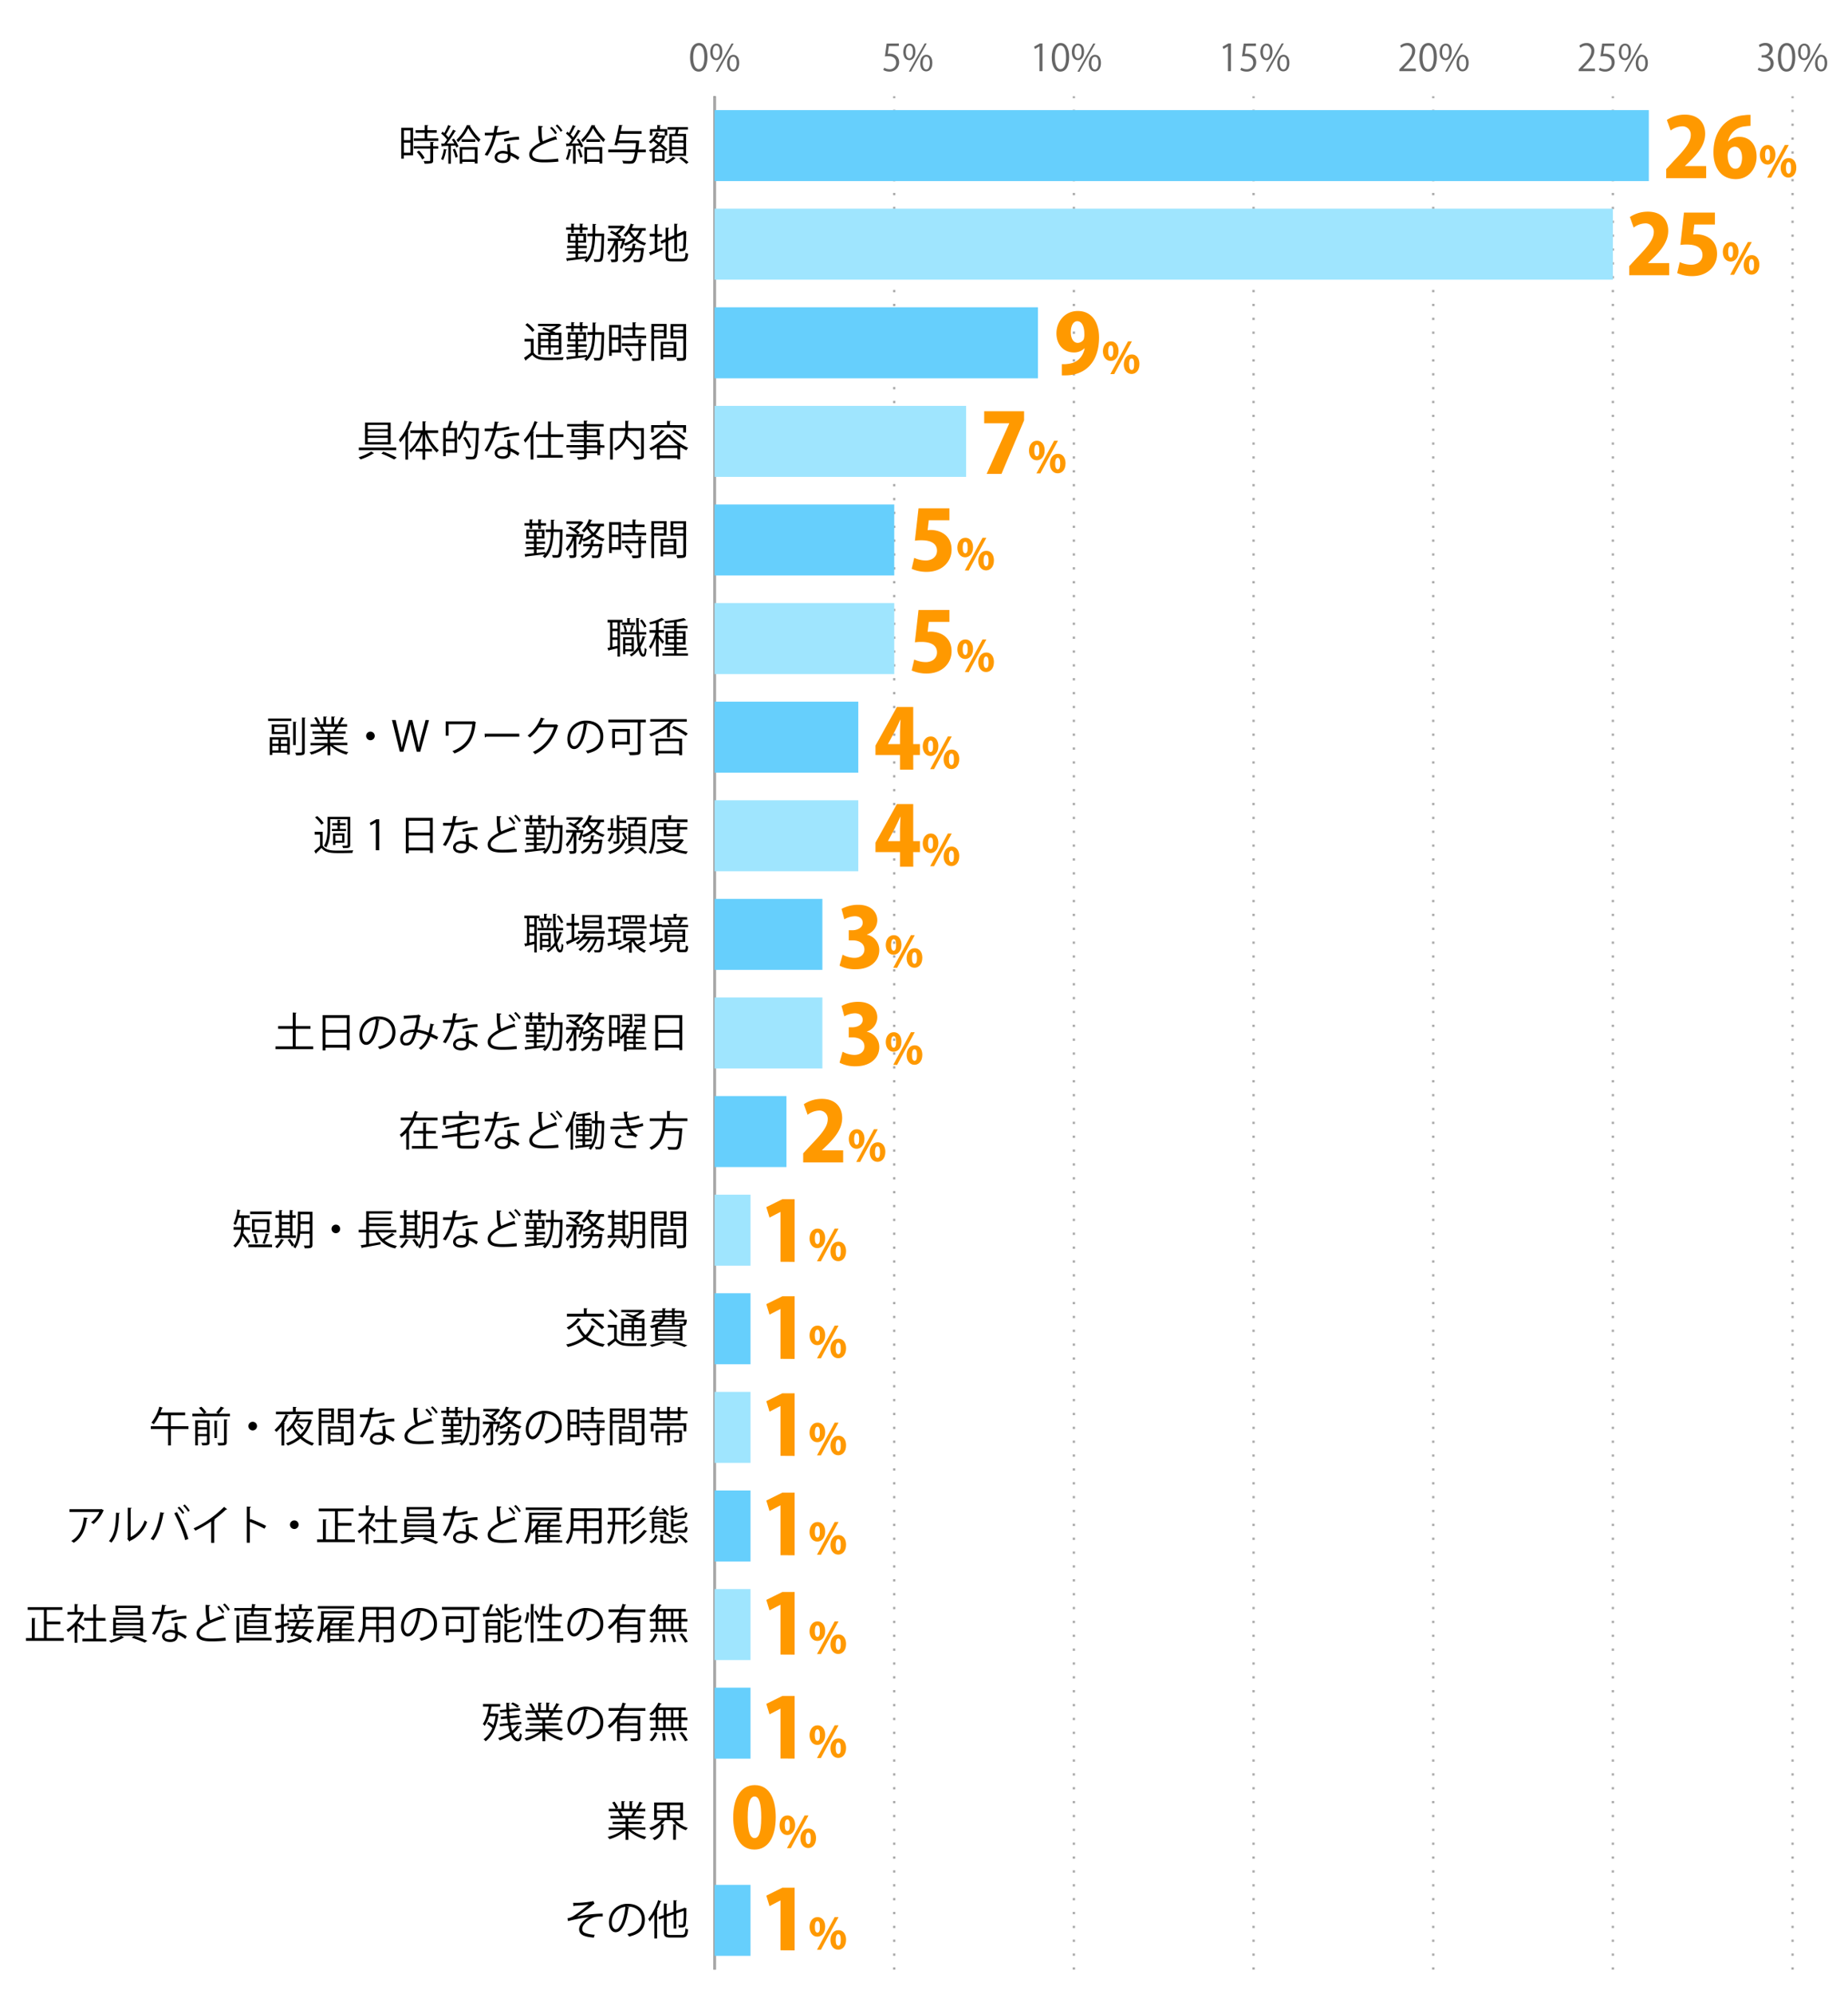 <svg xmlns="http://www.w3.org/2000/svg" viewBox="0 0 800 863"><defs><style>.cls-1,.cls-3,.cls-4,.cls-5{fill:none;}.cls-2{fill:#666;}.cls-3{stroke:#000;}.cls-3,.cls-4,.cls-5{stroke-miterlimit:10;}.cls-4,.cls-5{stroke:#aaa;}.cls-4{stroke-dasharray:1 5;}.cls-6{fill:#66cffc;}.cls-7{fill:#9fe5fe;}.cls-8{fill:#f90;}</style></defs><g id="レイヤー_2" data-name="レイヤー 2"><g id="グラフのコピー"><rect class="cls-1" width="800" height="863"/><path class="cls-2" d="M298.72,24.85c0-4.19,1.63-6.23,3.87-6.23s3.67,2.15,3.67,6.07c0,4.16-1.46,6.31-3.84,6.31C300.24,31,298.72,28.85,298.72,24.85Zm6.2-.09c0-3-.72-5.06-2.41-5.06-1.42,0-2.43,1.9-2.43,5.06s.88,5.15,2.39,5.15C304.24,29.91,304.92,27.6,304.92,24.76Z"/><path class="cls-2" d="M312.71,22.35c0,2.5-1.24,3.7-2.66,3.7s-2.59-1.17-2.59-3.54,1.25-3.64,2.67-3.64C311.75,18.87,312.71,20.18,312.71,22.35Zm-4.16.16c0,1.46.52,2.71,1.53,2.71s1.54-1.26,1.54-2.79-.4-2.73-1.54-2.73S308.55,21.14,308.55,22.51Zm2.2,8.52h-.91l6.85-12.2h.92ZM320,27.25c0,2.48-1.23,3.68-2.65,3.68s-2.6-1.16-2.6-3.53,1.25-3.67,2.68-3.67C319.06,23.73,320,25.06,320,27.25Zm-4.16.08c0,1.52.53,2.76,1.54,2.76s1.53-1.25,1.53-2.79-.38-2.74-1.52-2.74S315.86,26,315.86,27.33Z"/><path class="cls-2" d="M389.11,18.82v1.1H384.8l-.49,3.39a7,7,0,0,1,.93-.06c2.13,0,4,1.27,4,3.68A4,4,0,0,1,385.14,31a5.23,5.23,0,0,1-2.75-.71l.38-1a4.39,4.39,0,0,0,2.37.68,2.73,2.73,0,0,0,2.79-2.84c0-1.65-1.06-2.8-3.3-2.8a10.21,10.21,0,0,0-1.54.11l.75-5.58Z"/><path class="cls-2" d="M396.29,22.35c0,2.5-1.23,3.7-2.65,3.7s-2.6-1.17-2.6-3.54,1.25-3.64,2.68-3.64C395.33,18.87,396.29,20.18,396.29,22.35Zm-4.16.16c0,1.46.53,2.71,1.54,2.71s1.54-1.26,1.54-2.79-.4-2.73-1.54-2.73S392.13,21.14,392.13,22.51ZM394.34,31h-.91l6.85-12.2h.91Zm9.27-3.78c0,2.48-1.23,3.68-2.66,3.68s-2.59-1.16-2.59-3.53,1.25-3.67,2.67-3.67C402.65,23.73,403.61,25.06,403.61,27.25Zm-4.16.08c0,1.52.53,2.76,1.53,2.76s1.54-1.25,1.54-2.79-.38-2.74-1.52-2.74S399.45,26,399.45,27.33Z"/><path class="cls-2" d="M450,30.81V20.07h0l-2,1.13-.32-1,2.48-1.39h1.13v12Z"/><path class="cls-2" d="M455.3,24.85c0-4.19,1.63-6.23,3.87-6.23s3.67,2.15,3.67,6.07c0,4.16-1.46,6.31-3.84,6.31C456.82,31,455.3,28.85,455.3,24.85Zm6.2-.09c0-3-.72-5.06-2.41-5.06-1.42,0-2.43,1.9-2.43,5.06s.88,5.15,2.39,5.15C460.82,29.91,461.5,27.6,461.5,24.76Z"/><path class="cls-2" d="M469.29,22.35c0,2.5-1.24,3.7-2.66,3.7S464,24.88,464,22.51s1.25-3.64,2.67-3.64C468.33,18.87,469.29,20.18,469.29,22.35Zm-4.16.16c0,1.46.52,2.71,1.53,2.71s1.54-1.26,1.54-2.79-.4-2.73-1.54-2.73S465.13,21.14,465.13,22.51Zm2.2,8.52h-.91l6.85-12.2h.92Zm9.27-3.78c0,2.48-1.23,3.68-2.65,3.68s-2.6-1.16-2.6-3.53,1.25-3.67,2.68-3.67C475.64,23.73,476.6,25.06,476.6,27.25Zm-4.16.08c0,1.52.53,2.76,1.54,2.76s1.53-1.25,1.53-2.79-.38-2.74-1.52-2.74S472.44,26,472.44,27.33Z"/><path class="cls-2" d="M531.59,30.81V20.07h0l-2,1.13-.32-1,2.48-1.39h1.14v12Z"/><path class="cls-2" d="M543.69,18.82v1.1h-4.3l-.5,3.39a7.09,7.09,0,0,1,.93-.06c2.13,0,4,1.27,4,3.68A4,4,0,0,1,539.72,31a5.23,5.23,0,0,1-2.75-.71l.38-1a4.39,4.39,0,0,0,2.37.68,2.73,2.73,0,0,0,2.79-2.84c0-1.65-1.06-2.8-3.3-2.8a10.21,10.21,0,0,0-1.54.11l.75-5.58Z"/><path class="cls-2" d="M550.88,22.35c0,2.5-1.24,3.7-2.66,3.7s-2.6-1.17-2.6-3.54,1.25-3.64,2.68-3.64C549.91,18.87,550.88,20.18,550.88,22.35Zm-4.17.16c0,1.46.53,2.71,1.54,2.71s1.54-1.26,1.54-2.79-.4-2.73-1.54-2.73S546.71,21.14,546.71,22.51ZM548.92,31H548l6.85-12.2h.91Zm9.27-3.78c0,2.48-1.23,3.68-2.66,3.68s-2.59-1.16-2.59-3.53,1.25-3.67,2.67-3.67C557.23,23.73,558.19,25.06,558.19,27.25Zm-4.16.08c0,1.52.53,2.76,1.53,2.76s1.54-1.25,1.54-2.79-.38-2.74-1.52-2.74S554,26,554,27.33Z"/><path class="cls-2" d="M612.89,30.81H605.8V30L607,28.76c2.85-2.88,4.29-4.63,4.29-6.58A2.17,2.17,0,0,0,609,19.71a4,4,0,0,0-2.4,1l-.45-.93a4.69,4.69,0,0,1,3.11-1.17A3.2,3.2,0,0,1,612.61,22c0,2.26-1.59,4.18-4.07,6.67l-.94,1v0h5.29Z"/><path class="cls-2" d="M614.47,24.85c0-4.19,1.64-6.23,3.88-6.23S622,20.77,622,24.69c0,4.16-1.45,6.31-3.84,6.31C616,31,614.47,28.85,614.47,24.85Zm6.2-.09c0-3-.72-5.06-2.4-5.06-1.43,0-2.44,1.9-2.44,5.06s.88,5.15,2.39,5.15C620,29.91,620.67,27.6,620.67,24.76Z"/><path class="cls-2" d="M628.46,22.35c0,2.5-1.23,3.7-2.66,3.7s-2.59-1.17-2.59-3.54,1.25-3.64,2.67-3.64C627.5,18.87,628.46,20.18,628.46,22.35Zm-4.16.16c0,1.46.53,2.71,1.54,2.71s1.53-1.26,1.53-2.79-.4-2.73-1.53-2.73S624.3,21.14,624.3,22.51ZM626.51,31h-.91l6.85-12.2h.91Zm9.27-3.78c0,2.48-1.24,3.68-2.66,3.68s-2.59-1.16-2.59-3.53,1.24-3.67,2.67-3.67C634.82,23.73,635.78,25.06,635.78,27.25Zm-4.17.08c0,1.52.53,2.76,1.54,2.76s1.54-1.25,1.54-2.79-.39-2.74-1.52-2.74S631.61,26,631.61,27.33Z"/><path class="cls-2" d="M690.48,30.81h-7.09V30l1.17-1.23c2.85-2.88,4.29-4.63,4.29-6.58a2.17,2.17,0,0,0-2.29-2.47,4,4,0,0,0-2.4,1l-.45-.93a4.66,4.66,0,0,1,3.1-1.17A3.2,3.2,0,0,1,690.19,22c0,2.26-1.58,4.18-4.06,6.67l-1,1v0h5.3Z"/><path class="cls-2" d="M698.86,18.82v1.1h-4.3l-.5,3.39a7.09,7.09,0,0,1,.93-.06c2.13,0,4,1.27,4,3.68A4,4,0,0,1,694.89,31a5.23,5.23,0,0,1-2.75-.71l.38-1a4.39,4.39,0,0,0,2.37.68,2.73,2.73,0,0,0,2.79-2.84c0-1.65-1.06-2.8-3.3-2.8a10.31,10.31,0,0,0-1.54.11l.76-5.58Z"/><path class="cls-2" d="M706.05,22.35c0,2.5-1.24,3.7-2.66,3.7s-2.59-1.17-2.59-3.54,1.24-3.64,2.67-3.64C705.09,18.87,706.05,20.18,706.05,22.35Zm-4.17.16c0,1.46.53,2.71,1.54,2.71S705,24,705,22.43s-.4-2.73-1.54-2.73S701.88,21.14,701.88,22.51ZM704.09,31h-.91L710,18.83h.91Zm9.27-3.78c0,2.48-1.23,3.68-2.66,3.68s-2.59-1.16-2.59-3.53,1.25-3.67,2.67-3.67C712.4,23.73,713.36,25.06,713.36,27.25Zm-4.16.08c0,1.52.53,2.76,1.54,2.76s1.53-1.25,1.53-2.79-.38-2.74-1.52-2.74S709.2,26,709.2,27.33Z"/><path class="cls-2" d="M765.22,24.32a3.07,3.07,0,0,1,2.61,3.11c0,1.9-1.38,3.57-4.07,3.57a5.32,5.32,0,0,1-2.83-.77l.4-1a4.84,4.84,0,0,0,2.45.72,2.44,2.44,0,0,0,2.67-2.52c0-1.76-1.49-2.56-3.06-2.56h-.78v-1h.78A2.45,2.45,0,0,0,766,21.63,1.84,1.84,0,0,0,764,19.7a3.94,3.94,0,0,0-2.19.78l-.4-1a5,5,0,0,1,2.84-.9c2.2,0,3.17,1.39,3.17,2.83a3,3,0,0,1-2.17,2.84Z"/><path class="cls-2" d="M769.65,24.85c0-4.19,1.63-6.23,3.87-6.23s3.67,2.15,3.67,6.07c0,4.16-1.46,6.31-3.84,6.31C771.17,31,769.65,28.85,769.65,24.85Zm6.19-.09c0-3-.72-5.06-2.4-5.06-1.42,0-2.43,1.9-2.43,5.06s.88,5.15,2.38,5.15C775.17,29.91,775.84,27.6,775.84,24.76Z"/><path class="cls-2" d="M783.63,22.35c0,2.5-1.23,3.7-2.65,3.7s-2.6-1.17-2.6-3.54,1.25-3.64,2.68-3.64C782.67,18.87,783.63,20.18,783.63,22.35Zm-4.16.16c0,1.46.53,2.71,1.54,2.71s1.54-1.26,1.54-2.79-.4-2.73-1.54-2.73S779.47,21.14,779.47,22.51ZM781.68,31h-.91l6.85-12.2h.91ZM791,27.25c0,2.48-1.23,3.68-2.66,3.68s-2.59-1.16-2.59-3.53,1.25-3.67,2.67-3.67C790,23.73,791,25.06,791,27.25Zm-4.16.08c0,1.52.53,2.76,1.53,2.76s1.54-1.25,1.54-2.79-.38-2.74-1.52-2.74S786.79,26,786.79,27.33Z"/><line class="cls-3" x1="309.34" y1="852.5" x2="309.34" y2="41.67"/><line class="cls-4" x1="387.11" y1="852.5" x2="387.11" y2="41.67"/><line class="cls-4" x1="464.89" y1="852.5" x2="464.89" y2="41.67"/><line class="cls-4" x1="542.67" y1="852.5" x2="542.67" y2="41.67"/><line class="cls-4" x1="620.45" y1="852.5" x2="620.45" y2="41.67"/><line class="cls-4" x1="698.22" y1="852.5" x2="698.22" y2="41.67"/><line class="cls-4" x1="776" y1="852.5" x2="776" y2="41.67"/><line class="cls-5" x1="309.34" y1="852.5" x2="309.34" y2="41.67"/><rect class="cls-6" x="309.34" y="47.65" width="404.44" height="30.73"/><rect class="cls-7" x="309.34" y="90.32" width="388.89" height="30.73"/><rect class="cls-6" x="309.34" y="133" width="140" height="30.73"/><rect class="cls-7" x="309.34" y="175.67" width="108.89" height="30.73"/><rect class="cls-6" x="309.34" y="218.35" width="77.78" height="30.73"/><rect class="cls-7" x="309.34" y="261.02" width="77.78" height="30.73"/><rect class="cls-6" x="309.34" y="303.7" width="62.22" height="30.73"/><rect class="cls-7" x="309.34" y="346.37" width="62.22" height="30.73"/><rect class="cls-6" x="309.34" y="389.05" width="46.67" height="30.73"/><rect class="cls-7" x="309.34" y="431.73" width="46.67" height="30.73"/><rect class="cls-6" x="309.34" y="474.4" width="31.11" height="30.73"/><rect class="cls-7" x="309.34" y="517.08" width="15.56" height="30.73"/><rect class="cls-6" x="309.34" y="559.75" width="15.56" height="30.73"/><rect class="cls-7" x="309.34" y="602.43" width="15.56" height="30.73"/><rect class="cls-6" x="309.34" y="645.1" width="15.56" height="30.73"/><rect class="cls-7" x="309.34" y="687.78" width="15.56" height="30.73"/><rect class="cls-6" x="309.34" y="730.45" width="15.56" height="30.73"/><rect class="cls-7" x="309.34" y="773.13" height="30.73"/><rect class="cls-6" x="309.34" y="815.8" width="15.56" height="30.73"/><path d="M248.12,823.6a42.2,42.2,0,0,0,8.8-.76l.43,1.14a2.92,2.92,0,0,0-.84.61c-1.82,1.51-4.45,3.4-6.59,4.88a60.34,60.34,0,0,1,11-1.24v1.27h-.81a11.69,11.69,0,0,0-2.76.27c-1.54.43-5.29,2.64-5.29,5.11a1.66,1.66,0,0,0,.94,1.62,13.53,13.53,0,0,0,4.46.88l-.39,1.26c-4.36-.34-6.36-1.35-6.36-3.65s2.52-4.29,4.29-5.22a61,61,0,0,0-9.11,1.73l-.24-1.23a7.73,7.73,0,0,0,2.36-.81,57.87,57.87,0,0,0,6.82-5.13c-1.11.18-3.36.36-4.39.41-.52,0-1.24.06-1.71.09a.72.72,0,0,1-.47.22Z"/><path d="M272.45,825.54a.45.45,0,0,1-.45.29c-.64,5.6-2.52,10.48-5.51,10.48-1.51,0-2.88-1.51-2.88-4.36a7.9,7.9,0,0,1,8.11-7.94c5.2,0,7.45,3.3,7.45,6.81,0,4.28-2.48,6.35-6.84,7.36a7.57,7.57,0,0,0-.76-1.1c4.14-.79,6.27-2.8,6.27-6.21,0-3-1.91-5.67-6.12-5.67a4.56,4.56,0,0,0-.54,0Zm-1.72-.23a6.63,6.63,0,0,0-5.89,6.61c0,1.92.83,3.13,1.69,3.13C268.71,835.05,270.28,830.24,270.73,825.31Z"/><path d="M283.29,828.68a22.14,22.14,0,0,1-2.05,3,12.66,12.66,0,0,0-.63-1.14,24.55,24.55,0,0,0,4.28-8.12l1.42.47c0,.13-.18.2-.39.18a33,33,0,0,1-1.52,3.57l.42.12c0,.11-.13.2-.36.24V839h-1.17Zm5.31,7.49c0,1.06.25,1.31,1.6,1.31h4.95c1.23,0,1.43-.58,1.61-2.88a3.25,3.25,0,0,0,1.11.49c-.23,2.64-.65,3.51-2.68,3.51h-5c-2.14,0-2.79-.49-2.79-2.45v-6.09l-2,.7L285,829.7l2.39-.83v-5l1.53.11c0,.12-.11.19-.34.23v4.25l3-1v-5l1.51.11c0,.12-.13.2-.34.23V827l3.28-1.12a1.38,1.38,0,0,1,.25-.21l1,.37c0,.06-.11.13-.18.18a64.14,64.14,0,0,1-.22,6.68c-.19,1.25-.93,1.41-3,1.34a3.32,3.32,0,0,0-.31-1.14c.58,0,1.34,0,1.57,0s.52-.07.63-.54a42.2,42.2,0,0,0,.18-5.51l-3.15,1.1v6.57h-1.17v-6.18l-3,1Z"/><path d="M279.4,791.92h-6.24a16.9,16.9,0,0,0,6.68,3.07,5,5,0,0,0-.81,1.06,17.35,17.35,0,0,1-7-3.86v4.13h-1.21v-4a18.38,18.38,0,0,1-7,3.71,4.74,4.74,0,0,0-.79-1,17.48,17.48,0,0,0,6.61-3.05h-6.14v-1h7.31v-1.46H265.2v-1h5.58V787h-6.5v-1h4.1a8.38,8.38,0,0,0-.93-1.91l.7-.14h-4.61v-1.06h3a13.37,13.37,0,0,0-1.52-2.74l1-.36a11.47,11.47,0,0,1,1.6,2.74l-.95.36h2.36v-3.32l1.53.09c0,.18-.16.27-.4.31v2.92h2.34v-3.32l1.57.09c0,.18-.18.27-.42.31v2.92H276l-.66-.26a16.68,16.68,0,0,0,1.47-2.8l1.43.48c0,.11-.18.16-.38.16a27.29,27.29,0,0,1-1.46,2.42h2.95V784h-4.07l.53.16a.34.34,0,0,1-.38.16c-.26.49-.65,1.19-1,1.73h4.27v1H272v1.44h5.79v1H272v1.46h7.41Zm-6.17-6a16.77,16.77,0,0,0,1-1.94h-5.6a8.43,8.43,0,0,1,1,1.93l-.56.12h4.45Z"/><path d="M295.68,787.82h-3.3a11.88,11.88,0,0,0,5.4,3.35,4.48,4.48,0,0,0-.83,1,13,13,0,0,1-4.1-2.37.48.48,0,0,1-.24.09v6.41h-1.2v-6.75l1.22.07a10.35,10.35,0,0,1-1.64-1.82h-3.11a11.2,11.2,0,0,1-1.64,1.76l1.35.09c0,.13-.13.22-.36.24v.83c0,1.85-.4,4.17-3.92,5.78a3.94,3.94,0,0,0-.81-.92c3.25-1.39,3.56-3.39,3.56-4.9v-1a14.47,14.47,0,0,1-4.21,2.5,4.85,4.85,0,0,0-.81-1,12.94,12.94,0,0,0,5.43-3.46h-3.29v-7.54h12.5Zm-11.31-6.52v2.23h4.39V781.3Zm0,3.22v2.26h4.39v-2.26Zm10.08-1V781.3H290v2.23Zm0,3.25v-2.26H290v2.26Z"/><path d="M215.16,741.67l.74.29a.39.39,0,0,1-.16.2c-.74,5.67-2.74,9.5-5.53,11.5a3.63,3.63,0,0,0-.87-.88,10.76,10.76,0,0,0,3.8-4.86,11.82,11.82,0,0,0-2.34-1.79l.61-.86a11.1,11.1,0,0,1,2.18,1.51,23.26,23.26,0,0,0,.94-4h-2.74a14.55,14.55,0,0,1-1.94,4.21,6.51,6.51,0,0,0-.85-.81c1.24-1.69,2.09-4.53,2.59-7.52h-2.48v-1.14h7.42v1.14h-3.77a27.25,27.25,0,0,1-.64,3h2.82Zm6,5a22.11,22.11,0,0,0,.58,2.39,9.89,9.89,0,0,0,2.05-2.25l1.34.56a.45.45,0,0,1-.42.14,12.45,12.45,0,0,1-2.57,2.67c.57,1.44,1.28,2.32,2.07,2.32.48,0,.72-.65.83-2.48a2.42,2.42,0,0,0,.86.66c-.23,2.29-.65,3-1.82,3s-2.19-1.06-2.93-2.79a21.85,21.85,0,0,1-4.85,2.38,5.11,5.11,0,0,0-.66-1,19.6,19.6,0,0,0,5.11-2.46,25.71,25.71,0,0,1-.76-3l-3.56.36-.11-1,3.49-.36c-.09-.63-.18-1.28-.25-2l-2.68.27-.11-1,2.68-.27c-.05-.63-.1-1.26-.14-1.91l-2.84.25-.11-1,2.9-.25c-.06-1-.08-1.93-.09-2.9l1.56.07c0,.16-.12.25-.38.27,0,.83,0,1.64.06,2.45l4.68-.42.11,1-4.76.43c0,.65.09,1.28.15,1.91l4.18-.41.1,1-4.17.41.27,2,4.62-.47.11,1Zm.76-9.83a9.61,9.61,0,0,1,2.76,1.53l-.72.81a9.18,9.18,0,0,0-2.72-1.64Z"/><path d="M243.4,749.25h-6.24a16.75,16.75,0,0,0,6.68,3.06,5.22,5.22,0,0,0-.81,1.06,17.45,17.45,0,0,1-7-3.85v4.12h-1.21v-4a18.38,18.38,0,0,1-7,3.71,4.56,4.56,0,0,0-.79-1,17.62,17.62,0,0,0,6.61-3h-6.14v-1h7.31v-1.46H229.2v-1h5.58v-1.44h-6.5v-1h4.1a8.18,8.18,0,0,0-.93-1.91l.7-.15h-4.61v-1.06h3a13.37,13.37,0,0,0-1.52-2.74l1-.36a11.47,11.47,0,0,1,1.6,2.74l-1,.36h2.36V736.9l1.53.09c0,.18-.16.27-.4.3v2.92h2.34V736.9l1.57.09c0,.18-.18.27-.42.3v2.92H240c-.23-.09-.5-.2-.66-.25a16.76,16.76,0,0,0,1.47-2.81l1.43.49c0,.1-.18.16-.38.16-.38.7-1,1.69-1.46,2.41h3v1.06h-4.07l.53.17a.35.35,0,0,1-.38.16c-.26.48-.65,1.19-1,1.73h4.27v1H236v1.44h5.79v1H236v1.46h7.41Zm-6.17-6a16.93,16.93,0,0,0,1-2h-5.6a8.85,8.85,0,0,1,1,1.93l-.56.13h4.45Z"/><path d="M254.45,740.19a.46.46,0,0,1-.45.29c-.64,5.6-2.52,10.48-5.51,10.48-1.51,0-2.88-1.51-2.88-4.36a7.9,7.9,0,0,1,8.11-7.94c5.2,0,7.45,3.3,7.45,6.81,0,4.28-2.48,6.35-6.84,7.36a7.07,7.07,0,0,0-.76-1.1c4.14-.79,6.27-2.8,6.27-6.21,0-3-1.91-5.67-6.12-5.67a4.56,4.56,0,0,0-.54,0Zm-1.72-.23a6.63,6.63,0,0,0-5.89,6.61c0,1.92.83,3.13,1.69,3.13C250.71,749.7,252.28,744.89,252.73,740Z"/><path d="M279.4,740.48h-9.81c-.34.76-.72,1.5-1.13,2.22h8.69v9.36c0,1.53-.72,1.56-3.94,1.56a4.38,4.38,0,0,0-.41-1.2c.63,0,1.22,0,1.71,0,1.29,0,1.44,0,1.44-.4v-2h-7.62v3.63h-1.21v-8.91a15.17,15.17,0,0,1-3.22,3.23,8.09,8.09,0,0,0-.81-1,16.15,16.15,0,0,0,5.12-6.48h-4.74v-1.17h5.24a20.24,20.24,0,0,0,.79-2.39l1.57.39c0,.13-.18.2-.4.2-.18.59-.38,1.19-.61,1.8h9.34ZM276,745.81v-2h-7.62v2Zm-7.62,3.12H276v-2.06h-7.62Z"/><path d="M283.85,743.38v-2.61a15.17,15.17,0,0,1-1.82,1.78,6.51,6.51,0,0,0-.9-.75,14.08,14.08,0,0,0,3.89-4.9l1.42.5c-.06.11-.18.18-.4.15a15.28,15.28,0,0,1-.88,1.49h11.7v1.1h-1.92v3.24h2.63v1.1h-2.63v3.27h2.36v1.1H281.56v-1.1h2.29v-3.27h-2.56v-1.1Zm.75,6.63a8.81,8.81,0,0,1-2.32,3.65l-1.12-.49a7.9,7.9,0,0,0,2.31-3.47Zm.36-9.87v3.24h2.16v-3.24Zm0,4.34v3.27h2.16v-3.27Zm2.05,9a21.55,21.55,0,0,0-.37-3.33l1.1-.11a17.79,17.79,0,0,1,.46,3.26Zm3.43-13.34h-2.25v3.24h2.25Zm0,4.34h-2.25v3.27h2.25Zm1.06,9a16.6,16.6,0,0,0-1.14-3.35l1.14-.22a17.56,17.56,0,0,1,1.19,3.3Zm2.3-10.12v-3.24h-2.3v3.24Zm0,4.37v-3.27h-2.3v3.27Zm2.76,5.93a21.39,21.39,0,0,0-2.43-3.66l1.11-.39a21,21,0,0,1,2.51,3.6Z"/><path d="M20.26,709H27.6v1.19H11.25V709h2.54v-8.71l1.62.1c0,.13-.12.22-.36.26V709H19V696.78H12v-1.17H27v1.17H20.26v5.06h5.87V703H20.26Z"/><path d="M36.46,698.09c0,.08-.13.15-.22.18a18.47,18.47,0,0,1-2.59,4.25c.86.58,2.63,1.88,3.09,2.24l-.72,1c-.5-.5-1.65-1.45-2.54-2.16V711h-1.2v-6.94a18.25,18.25,0,0,1-2.83,2.36,4.7,4.7,0,0,0-.65-1.06,17,17,0,0,0,6-6.55H29.27v-1.12h3v-3.44l1.56.09c0,.13-.12.22-.36.25v3.1h2l.22-.07Zm5.14,11.15H46v1.19H35.66v-1.19h4.72v-7.8h-4v-1.17h4v-5.9l1.6.1c0,.13-.12.22-.38.26v5.54h4v1.17h-4Z"/><path d="M53.72,708.72a.64.64,0,0,1-.36.12A22,22,0,0,1,48.05,711a6.85,6.85,0,0,0-.89-.9A18.72,18.72,0,0,0,52.47,708ZM49,700.13H61.91v7.81H49Zm1-5.17H60.87v4H50.06Zm.18,6.09v1.38H60.67v-1.38Zm0,2.27v1.4H60.67v-1.4Zm0,2.28V707H60.67V705.6Zm1-9.63v2H59.6v-2Zm11.5,15A46.94,46.94,0,0,0,57,708.82l1.06-.79a58.52,58.52,0,0,1,5.73,2.09Z"/><path d="M72,694.76c0,.15-.23.29-.56.31-.12.79-.28,1.73-.45,2.43a24.87,24.87,0,0,0,5.3-.88l.2,1.22a36.61,36.61,0,0,1-5.73.87A26.52,26.52,0,0,1,67,707.56l-1.2-.48a23.88,23.88,0,0,0,3.65-8.34H65.83v-1.17H68l1.66,0a29.67,29.67,0,0,0,.5-3Zm4.79,7.67c0,1.46.13,2.45.24,3.69a18.66,18.66,0,0,1,3.83,2.09l-.65,1.16a17.32,17.32,0,0,0-3.18-1.9c0,1.8-.72,3.21-3.37,3.21-2,0-3.53-.9-3.51-2.59s1.89-2.67,3.55-2.67a7.66,7.66,0,0,1,2,.33c-.07-1.16-.16-2.33-.16-3.17Zm-1,4.5a6.17,6.17,0,0,0-2.14-.41c-1.08,0-2.36.43-2.38,1.55s1,1.51,2.42,1.51,2.12-.63,2.12-1.82C75.84,707.47,75.84,707.2,75.82,706.93Zm4.94-6.35a25.78,25.78,0,0,0-6.38.88l-.2-1.13a25,25,0,0,1,6.5-1Z"/><path d="M97.12,700.63a.34.34,0,0,1-.15,0,.76.76,0,0,1-.38-.11c-5.34,1.57-10.19,3.93-10.17,6.34,0,1.73,1.91,2.32,4.83,2.32a43,43,0,0,0,6.37-.41l.11,1.31a57.18,57.18,0,0,1-6.45.33c-3.56,0-6.15-.83-6.17-3.48,0-1.92,1.91-3.62,4.73-5.07-.61-1.1-.83-3.19-.83-7.26l2,.16c0,.23-.2.38-.56.43,0,3.15.09,5.12.59,6.09a51.49,51.49,0,0,1,5.62-2.16ZM94.81,695a11.52,11.52,0,0,1,2.29,2.69l-.77.52a10.89,10.89,0,0,0-2.22-2.68Zm2.42-1a11.1,11.1,0,0,1,2.25,2.66l-.74.51a11.31,11.31,0,0,0-2.2-2.63Z"/><path d="M105.74,698.67h2.86c.07-.49.14-1,.22-1.58h-7.39V696h7.51c.06-.63.11-1.24.13-1.76l1.65.16a.49.49,0,0,1-.41.25c0,.41-.07.86-.13,1.35h7.28v1.14H110c-.07.55-.14,1.09-.23,1.58h5.56v8.53h-9.63Zm11.84,10.19V710h-14v1h-1.2v-11.8l1.56.09c0,.13-.12.22-.36.25v9.33Zm-3.42-7.65v-1.59h-7.27v1.59Zm0,2.52v-1.62h-7.27v1.62Zm0,2.54v-1.64h-7.27v1.64Z"/><path d="M125.1,703.42l-2.25.69v5.36c0,1.43-.7,1.52-3.11,1.52a4,4,0,0,0-.38-1.18c.4,0,.76,0,1.08,0,1.26,0,1.26,0,1.26-.37v-5l-2.07.59a.3.3,0,0,1-.23.29l-.44-1.4c.76-.18,1.72-.42,2.74-.69v-4.1h-2.55V698h2.55v-3.76l1.51.09c0,.14-.1.22-.36.25V698h2.2v1.14h-2.2v3.8c.71-.18,1.41-.38,2.13-.58ZM135.8,702h-5.71c-.05.13-.16.18-.38.17-.23.52-.5,1.13-.81,1.74h6.72V705h-2.23a7.11,7.11,0,0,1-1.89,3.3,20.27,20.27,0,0,1,3.58,1.85l-.79,1a20.69,20.69,0,0,0-3.77-2,14.05,14.05,0,0,1-5.94,1.91,3.86,3.86,0,0,0-.52-1,14.26,14.26,0,0,0,5.22-1.4c-.77-.31-1.55-.56-2.28-.8l-.26.47-1.06-.36c.43-.77,1-1.82,1.46-2.9h-2.59v-1.06h3.08c.3-.66.59-1.31.84-1.91h-4.1v-1.06H135.8Zm-.76-5.71v1.07h-9.83v-1.07h4.18v-2l1.57.09c0,.13-.11.22-.35.25v1.69ZM128,697.55a12.58,12.58,0,0,1,.72,3l-1.13.27a13.7,13.7,0,0,0-.67-3Zm.45,7.4c-.31.65-.63,1.3-.94,1.89.92.27,1.91.6,2.88,1a6.17,6.17,0,0,0,1.81-2.85Zm5.31-7.2c0,.13-.16.18-.38.2a24.44,24.44,0,0,1-1.17,2.95l-1-.27a22.76,22.76,0,0,0,1.09-3.2Z"/><path d="M153.37,709.37v.93H142.92V711h-1.15v-6a12.85,12.85,0,0,1-1.49,1.47c-.11-.14-.31-.38-.49-.57a12.1,12.1,0,0,1-1.83,4.68,5,5,0,0,0-1-.71C138.8,707.2,139,703.6,139,701v-3.64h13.11v3.69h-3.68l.54.18c-.05.11-.18.15-.37.15a13.6,13.6,0,0,1-.71,1.17h4.94v.92H148v1.35h4.34v.86H148v1.35h4.34v.86H148v1.45Zm-.06-14.21v1.06H137.58v-1.06Zm-13.1,5.92a26.87,26.87,0,0,1-.31,4.11,14,14,0,0,0,3.08-4.11Zm10.69-2.73H140.21v1.78H150.9Zm-4.09,6.5V703.5h-3.89v1.35Zm0,2.21v-1.35h-3.89v1.35Zm-3.89.86v1.45h3.89v-1.45Zm1.14-6.84.47.16a.44.44,0,0,1-.4.17c-.2.39-.41.77-.65,1.17h3.26c.25-.47.54-1,.74-1.5Z"/><path d="M170.43,695.54v13.68c0,1.66-.79,1.68-4.19,1.64a4.8,4.8,0,0,0-.44-1.17c.67,0,1.32,0,1.84,0,1.5,0,1.59,0,1.59-.51v-3.91H164v5.48h-1.17v-5.48h-4.74a10.52,10.52,0,0,1-2.3,5.75,4.21,4.21,0,0,0-.92-.81c2-2.27,2.22-5.51,2.22-8.09v-6.62Zm-12.12,6.62c0,.63,0,1.3-.07,2h4.63V701h-4.56Zm4.56-5.47h-4.56v3.19h4.56Zm6.36,3.19v-3.19H164v3.19ZM164,704.16h5.19V701H164Z"/><path d="M182.45,697.52a.46.46,0,0,1-.45.29c-.64,5.6-2.52,10.47-5.51,10.47-1.51,0-2.88-1.51-2.88-4.35a7.9,7.9,0,0,1,8.11-7.94c5.2,0,7.45,3.29,7.45,6.8,0,4.29-2.48,6.36-6.84,7.37a6.62,6.62,0,0,0-.76-1.1c4.14-.79,6.27-2.81,6.27-6.21,0-3-1.91-5.67-6.12-5.67a4.63,4.63,0,0,0-.54,0Zm-1.72-.24a6.63,6.63,0,0,0-5.89,6.61c0,1.93.83,3.13,1.69,3.13C178.71,707,180.28,702.22,180.73,697.28Z"/><path d="M207.57,695.54v1.22h-2.29v12.39c0,.92-.24,1.35-.9,1.57a16.63,16.63,0,0,1-3.75.21,7.93,7.93,0,0,0-.52-1.31c.83,0,1.64,0,2.29,0,1.56,0,1.64,0,1.64-.54V696.76H191.33v-1.22Zm-6.94,10.78h-6.39v1.5h-1.19v-8.25h7.58Zm-1.2-5.6h-5.19v4.45h5.19Z"/><path d="M213.68,694.64c-.05.12-.18.18-.39.19-.44,1.07-1.07,2.47-1.68,3.61l4.14-.15a23.31,23.31,0,0,0-1.35-2l1-.41a17.6,17.6,0,0,1,2.49,4l-1,.49a9.16,9.16,0,0,0-.5-1.1c-2.52.18-5.11.31-6.77.38,0,.14-.14.21-.27.25l-.4-1.42,1.48,0a29,29,0,0,0,1.84-4.23Zm2.92,6.48v8.44c0,1.35-.72,1.41-3,1.41a4.82,4.82,0,0,0-.43-1.14c.54,0,1,0,1.39,0,.77,0,.86,0,.86-.33v-2h-4.1V711h-1.14v-9.9Zm-1.19,1h-4.1v1.68h4.1Zm-4.1,4.43h4.1v-1.78h-4.1Zm12.33-5.49c.74,0,.86-.31.94-2.16a3.19,3.19,0,0,0,1.11.49c-.16,2.19-.52,2.79-1.94,2.79h-3.26c-1.68,0-2.13-.38-2.13-1.79v-6.17l1.55.09c0,.12-.11.21-.34.25v2.81a34.07,34.07,0,0,0,4.39-1.76l.92,1a.3.3,0,0,1-.18.05.44.44,0,0,1-.16,0,41.42,41.42,0,0,1-5,1.73v2c0,.57.14.68,1,.68ZM219.55,709c0,.61.18.72,1.08.72h3.17c.81,0,.94-.36,1-2.45a4.1,4.1,0,0,0,1.1.47c-.15,2.43-.51,3.06-2,3.06h-3.37c-1.69,0-2.16-.36-2.16-1.79v-6.24l1.55.09c0,.12-.11.21-.36.25v2.63a20.9,20.9,0,0,0,4.67-2l.9,1a.32.32,0,0,1-.2.06.44.44,0,0,1-.15,0,26.46,26.46,0,0,1-5.22,1.92Z"/><path d="M229,697.9a10.38,10.38,0,0,1-1,4.73l-.95-.48a10.42,10.42,0,0,0,.94-4.4Zm.77-3.68,1.55.11c0,.13-.13.22-.36.23v16.37h-1.19Zm2.3,2.85a15.31,15.31,0,0,1,1.5,2.75l-.88.6a17.76,17.76,0,0,0-1.46-2.88Zm6.92,12.06h4.84v1.17H232.56v-1.17h5.17v-4.37H233.9v-1.12h3.83v-4h-2.81a14.11,14.11,0,0,1-1.24,2.9,5.72,5.72,0,0,0-1-.56,22,22,0,0,0,2.11-6.93l1.49.34c0,.13-.16.2-.38.2-.18.95-.39,1.94-.66,2.9h2.46v-4.29l1.57.11c0,.13-.11.22-.36.25v3.93h4.3v1.15h-4.3v4h3.74v1.12h-3.74Z"/><path d="M254.45,697.52a.46.46,0,0,1-.45.29c-.64,5.6-2.52,10.47-5.51,10.47-1.51,0-2.88-1.51-2.88-4.35a7.9,7.9,0,0,1,8.11-7.94c5.2,0,7.45,3.29,7.45,6.8,0,4.29-2.48,6.36-6.84,7.37a6.62,6.62,0,0,0-.76-1.1c4.14-.79,6.27-2.81,6.27-6.21,0-3-1.91-5.67-6.12-5.67a4.63,4.63,0,0,0-.54,0Zm-1.72-.24a6.63,6.63,0,0,0-5.89,6.61c0,1.93.83,3.13,1.69,3.13C250.71,707,252.28,702.22,252.73,697.28Z"/><path d="M279.4,697.81h-9.81c-.34.75-.72,1.49-1.13,2.21h8.69v9.36c0,1.53-.72,1.57-3.94,1.57a4.44,4.44,0,0,0-.41-1.21c.63,0,1.22,0,1.71,0,1.29,0,1.44,0,1.44-.39v-2.06h-7.62V711h-1.21V702a15.13,15.13,0,0,1-3.22,3.22,8,8,0,0,0-.81-1,16.29,16.29,0,0,0,5.12-6.48h-4.74v-1.17h5.24a21,21,0,0,0,.79-2.4l1.57.4c0,.12-.18.19-.4.19-.18.6-.38,1.19-.61,1.81h9.34ZM276,703.14v-2h-7.62v2Zm-7.62,3.11H276v-2h-7.62Z"/><path d="M283.85,700.7v-2.61a16.09,16.09,0,0,1-1.82,1.79,5.94,5.94,0,0,0-.9-.76,14.08,14.08,0,0,0,3.89-4.9l1.42.51a.35.35,0,0,1-.4.14,14.31,14.31,0,0,1-.88,1.5h11.7v1.09h-1.92v3.24h2.63v1.1h-2.63v3.28h2.36v1.1H281.56v-1.1h2.29V701.8h-2.56v-1.1Zm.75,6.63a8.91,8.91,0,0,1-2.32,3.66l-1.12-.49a7.93,7.93,0,0,0,2.31-3.48Zm.36-9.87v3.24h2.16v-3.24Zm0,4.34v3.28h2.16V701.8Zm2.05,9a21.67,21.67,0,0,0-.37-3.34l1.1-.1a17.67,17.67,0,0,1,.46,3.26Zm3.43-13.35h-2.25v3.24h2.25Zm0,4.34h-2.25v3.28h2.25Zm1.06,9a17,17,0,0,0-1.14-3.35l1.14-.21a17.49,17.49,0,0,1,1.19,3.29Zm2.3-10.12v-3.24h-2.3v3.24Zm0,4.38V701.8h-2.3v3.28Zm2.76,5.92a21,21,0,0,0-2.43-3.65l1.11-.4a21,21,0,0,1,2.51,3.6Z"/><path d="M45,653.71a.53.53,0,0,1-.24.16,15.5,15.5,0,0,1-4.26,5.76,8.46,8.46,0,0,0-1.1-.74A10.84,10.84,0,0,0,43,654.43H30.1V653.2H43.68l.19-.09ZM38,657c0,.15-.18.27-.42.31-.52,4.25-2,8.3-5.69,10.44a8.45,8.45,0,0,0-1.06-.82c3.67-2,5-5.78,5.42-10.12Z"/><path d="M51.92,654.9c0,.16-.18.27-.42.3-.11,4.85-.5,9.26-3.27,12.48a9.47,9.47,0,0,0-1.08-.68c2.68-2.92,3-7.42,3.06-12.27Zm4.66,10.37a11.88,11.88,0,0,0,6-7.24,7.65,7.65,0,0,0,1.11.7,13.44,13.44,0,0,1-7.34,8.14.78.78,0,0,1-.31.36L55.1,666l.2-.27V652.56l1.68.09a.42.42,0,0,1-.4.34Z"/><path d="M71.18,654.88a.5.5,0,0,1-.47.27c-.72,4.32-2.22,8.87-4.32,11.54a5.61,5.61,0,0,0-1.21-.65c2-2.45,3.6-7,4.18-11.54Zm9,11.7A60.09,60.09,0,0,0,75.44,655l1.17-.56a58.17,58.17,0,0,1,4.94,11.63Zm-2.61-14.47a12.73,12.73,0,0,1,2.2,2.66l-.68.5a14.47,14.47,0,0,0-2.2-2.66Zm2.38-.94a14.73,14.73,0,0,1,2.21,2.65l-.7.52a14.68,14.68,0,0,0-2.19-2.65Z"/><path d="M98.34,653.22a.41.41,0,0,1-.34.15.62.62,0,0,1-.18,0,45,45,0,0,1-5.13,4.3l.43.2a.47.47,0,0,1-.4.23v9.67H91.41V658.5a51.07,51.07,0,0,1-6.86,4,5.93,5.93,0,0,0-.76-1A45.63,45.63,0,0,0,97,652.21Z"/><path d="M114.49,661.65a67.24,67.24,0,0,0-6.32-2.94v9h-1.35V652.07l1.82.11c0,.2-.17.32-.47.38v5.25l.27-.37a63,63,0,0,1,6.77,3Z"/><path d="M129.26,659.92a1.86,1.86,0,1,1-1.85-1.86A1.84,1.84,0,0,1,129.26,659.92Z"/><path d="M146.26,666.28h7.34v1.18H137.25v-1.18h2.54v-8.72l1.62.11c0,.12-.12.22-.36.25v8.36H145V654.1h-7v-1.17h15v1.17h-6.71v5.06h5.87v1.19h-5.87Z"/><path d="M162.46,655.42c0,.07-.13.14-.22.18a18.91,18.91,0,0,1-2.59,4.25c.86.57,2.63,1.87,3.09,2.23l-.72,1c-.5-.51-1.65-1.46-2.54-2.16v7.38h-1.2v-6.93a18.25,18.25,0,0,1-2.83,2.36,4.56,4.56,0,0,0-.65-1.07,17,17,0,0,0,6-6.55h-5.49V655h3v-3.43l1.56.09c0,.12-.12.21-.36.25V655h2l.22-.07Zm5.14,11.14H172v1.19h-10.3v-1.19h4.72v-7.79h-4V657.6h4v-5.91l1.6.11c0,.13-.12.22-.38.25v5.55h4v1.17h-4Z"/><path d="M179.72,666a.63.63,0,0,1-.36.13,22,22,0,0,1-5.31,2.12,7.52,7.52,0,0,0-.89-.9,18.43,18.43,0,0,0,5.31-2.09ZM175,657.45h12.87v7.82H175Zm1-5.16h10.81v4.05H176.06Zm.18,6.08v1.39h10.43v-1.39Zm0,2.27V662h10.43v-1.4Zm0,2.29v1.42h10.43v-1.42Zm1-9.64v2h8.33v-2Zm11.5,15a45.36,45.36,0,0,0-5.76-2.18l1.06-.79a56,56,0,0,1,5.73,2.09Z"/><path d="M198,652.09a.57.57,0,0,1-.56.3c-.12.8-.28,1.73-.45,2.43a24.25,24.25,0,0,0,5.3-.88l.2,1.23a36.66,36.66,0,0,1-5.73.86,26.49,26.49,0,0,1-3.82,8.86l-1.2-.49a23.91,23.91,0,0,0,3.65-8.33h-3.58V654.9H194l1.66,0a30.13,30.13,0,0,0,.5-3Zm4.79,7.67c0,1.46.13,2.45.24,3.69a18.19,18.19,0,0,1,3.83,2.09l-.65,1.15a16.71,16.71,0,0,0-3.18-1.89c0,1.8-.72,3.2-3.37,3.2-2,0-3.53-.9-3.51-2.59s1.89-2.66,3.55-2.66a7.63,7.63,0,0,1,2,.32c-.07-1.15-.16-2.32-.16-3.17Zm-1,4.5a6,6,0,0,0-2.14-.42c-1.08,0-2.36.44-2.38,1.55s1,1.52,2.42,1.52,2.12-.63,2.12-1.82C201.84,664.8,201.84,664.53,201.82,664.26Zm4.94-6.36a25.78,25.78,0,0,0-6.38.89l-.2-1.14a25.41,25.41,0,0,1,6.5-1Z"/><path d="M223.12,658a.34.34,0,0,1-.15,0,.76.76,0,0,1-.38-.11c-5.34,1.56-10.19,3.92-10.17,6.34,0,1.72,1.91,2.32,4.83,2.32a42.64,42.64,0,0,0,6.37-.42l.11,1.32a59.8,59.8,0,0,1-6.45.32c-3.56,0-6.15-.83-6.17-3.47,0-1.93,1.91-3.62,4.73-5.08-.61-1.1-.83-3.19-.83-7.26l2,.17c0,.23-.2.37-.56.43,0,3.15.09,5.11.59,6.08a51.49,51.49,0,0,1,5.62-2.16Zm-2.31-5.62A11.49,11.49,0,0,1,223.1,655l-.77.52a11.07,11.07,0,0,0-2.22-2.68Zm2.42-1a11.14,11.14,0,0,1,2.25,2.67l-.74.5a11.74,11.74,0,0,0-2.2-2.63Z"/><path d="M243.37,666.69v.94H232.92v.66h-1.15v-6a13,13,0,0,1-1.49,1.48c-.11-.15-.31-.38-.49-.58a12.1,12.1,0,0,1-1.83,4.68,5.36,5.36,0,0,0-1-.7c1.85-2.61,2.05-6.21,2.05-8.79v-3.63h13.11v3.69h-3.68l.54.18c-.05.11-.18.14-.37.14a12.22,12.22,0,0,1-.71,1.17h4.94v.92H238v1.35h4.34V663H238v1.35h4.34v.87H238v1.44Zm-.06-14.21v1.07H227.58v-1.07Zm-13.1,5.93a26.84,26.84,0,0,1-.31,4.1,14,14,0,0,0,3.08-4.1Zm10.69-2.74H230.21v1.78H240.9Zm-4.09,6.5v-1.35h-3.89v1.35Zm0,2.21V663h-3.89v1.35Zm-3.89.87v1.44h3.89v-1.44Zm1.14-6.84.47.16a.43.43,0,0,1-.4.16c-.2.4-.41.78-.65,1.17h3.26c.25-.47.54-1,.74-1.49Z"/><path d="M260.43,652.86v13.69c0,1.65-.79,1.67-4.19,1.63a5.13,5.13,0,0,0-.44-1.17c.67,0,1.32,0,1.84,0,1.5,0,1.59,0,1.59-.5v-3.91H254v5.47h-1.17v-5.47h-4.74a10.49,10.49,0,0,1-2.3,5.74,4.49,4.49,0,0,0-.92-.81c2-2.27,2.22-5.51,2.22-8.08v-6.63Zm-12.12,6.63c0,.63,0,1.29-.07,2h4.63v-3.16h-4.56Zm4.56-5.48h-4.56v3.19h4.56Zm6.36,3.19V654H254v3.19ZM254,661.49h5.19v-3.16H254Z"/><path d="M273.05,659.85h-1.93v8.44h-1.19v-8.44h-3.62c-.09,3-.55,6-2.64,8.51a3.47,3.47,0,0,0-.87-.84c1.84-2.25,2.27-5,2.36-7.67h-2.11v-1.14h2.13v-4.89h-1.85v-1.14h9.45v1.14h-1.66v4.89h1.93Zm-6.72-1.14h3.6v-4.89h-3.6Zm13.87,4a.39.39,0,0,1-.36.16,17.23,17.23,0,0,1-6.61,5.4,7.88,7.88,0,0,0-.88-1,14.93,14.93,0,0,0,6.44-5.12ZM279,652.41a.32.32,0,0,1-.34.16,20.32,20.32,0,0,1-4.79,4.13,5.75,5.75,0,0,0-.9-.87,15.82,15.82,0,0,0,4.62-3.92Zm.66,5a.36.36,0,0,1-.34.18,21.9,21.9,0,0,1-5.44,4.4,4.84,4.84,0,0,0-.88-.87,17.94,17.94,0,0,0,5.3-4.23Z"/><path d="M284.64,664.69A4.83,4.83,0,0,1,282,667.9l-.92-.71a4.35,4.35,0,0,0,2.57-2.88Zm4.09-8.62a8.13,8.13,0,0,0-.54-.81c-2.44.16-4.9.3-6.47.39a.32.32,0,0,1-.25.24l-.4-1.23,1.41,0a22.36,22.36,0,0,0,1.62-3l1.35.48c0,.11-.16.15-.38.15a23.5,23.5,0,0,1-1.42,2.37l3.81-.16a10.23,10.23,0,0,0-1.22-1.24l.86-.49a11.63,11.63,0,0,1,2.54,2.83Zm-.26.41v5.78c0,1-.47,1.12-2.43,1.12a3.53,3.53,0,0,0-.36-.9c1.68,0,1.68,0,1.68-.22v-1.1h-4.07v2.43h-1.12v-7.11Zm-1.11.88h-4.07v1.08h4.07Zm-4.07,3h4.07v-1.08h-4.07Zm3.76,6.14c0,.42.16.49,1.12.49h3.38c.76,0,.88-.18,1-1.6a3.25,3.25,0,0,0,1,.39c-.13,1.82-.5,2.23-1.87,2.23H288.1c-1.79,0-2.24-.28-2.24-1.51v-2.23l1.55.09c0,.13-.12.21-.36.25Zm3.26-.75a10.07,10.07,0,0,0-2.9-1.91l.76-.69A10.51,10.51,0,0,1,291.1,665Zm5.35-9.69c.66,0,.79-.22.86-1.64a3.35,3.35,0,0,0,1,.4c-.13,1.8-.49,2.25-1.78,2.25h-3.26c-1.64,0-2.07-.31-2.07-1.57v-3.87l1.47.11c0,.11-.11.2-.34.23v1.84a19.19,19.19,0,0,0,4-1.5l1,.83a.4.4,0,0,1-.34.06,30.16,30.16,0,0,1-4.72,1.53v.77c0,.45.14.56,1,.56Zm.07,6.26c.68,0,.81-.23.86-1.69a2.83,2.83,0,0,0,1.05.42c-.15,1.83-.51,2.3-1.8,2.3h-3.32c-1.65,0-2.08-.32-2.08-1.6v-4.2l1.47.11c0,.11-.11.2-.34.24v1.89a20.43,20.43,0,0,0,4.23-1.55l1.05.84a.24.24,0,0,1-.2.08.44.44,0,0,1-.15,0,29.11,29.11,0,0,1-4.93,1.56v1c0,.48.14.57,1,.57Zm1,5.57a11.68,11.68,0,0,0-3.28-3l.94-.59a11.54,11.54,0,0,1,3.33,2.93Z"/><path d="M81.57,617.3v1.19H74v7.14H72.78v-7.14H65.29V617.3h7.49v-4.74H68.93a17,17,0,0,1-2.38,3.91,7.85,7.85,0,0,0-1-.72A19.23,19.23,0,0,0,69,608.84l1.55.45c-.06.12-.18.19-.42.19-.2.63-.43,1.26-.68,1.89H80.14v1.19H74v4.74Z"/><path d="M97.12,609.39a.42.42,0,0,1-.42.15,20.64,20.64,0,0,1-2,2.38h4.86V613H83.27v-1.11h4.94a14.18,14.18,0,0,0-2.11-2.54l1.06-.49a12.78,12.78,0,0,1,2.2,2.54l-1.07.49h6.27l-1-.44a17.51,17.51,0,0,0,2-2.66Zm-7,5.33v0h.61v9.47c0,1.28-.59,1.39-3.15,1.39a4.32,4.32,0,0,0-.42-1.08c.4,0,.8,0,1.12,0,1.28,0,1.28,0,1.28-.35v-2.55H85.67v4H84.51V614.72Zm-.56,1.07H85.67v1.92h3.94Zm-3.94,4.88h3.94v-2H85.67Zm7.16-5.77,1.51.11c0,.11-.12.2-.36.24v7.14H92.83Zm5.35,9.24c0,1.4-.56,1.51-3.58,1.51a4.55,4.55,0,0,0-.45-1.17c.66,0,1.29,0,1.74,0,1,0,1.1,0,1.1-.38v-9.79l1.55.07a.36.36,0,0,1-.36.25Z"/><path d="M111.26,617.24a1.86,1.86,0,1,1-1.85-1.85A1.85,1.85,0,0,1,111.26,617.24Z"/><path d="M121.86,617.42a17.56,17.56,0,0,1-2.21,2.38,6.11,6.11,0,0,0-.83-.86,18.38,18.38,0,0,0,4.79-6.79l1.42.48c0,.13-.18.2-.39.18a24,24,0,0,1-1.71,3.14l.48.11c0,.1-.12.19-.36.23v9.36h-1.19Zm13.6-6.46v1.15h-16V611h7.34v-2.09l1.6.09c0,.13-.1.22-.36.25V611Zm-1.41,3.33.22,0c.45.23.65.3.83.39a.42.42,0,0,1-.22.2,15.51,15.51,0,0,1-4,6.95,14.06,14.06,0,0,0,5.1,2.81,6.17,6.17,0,0,0-.83,1.06,14.56,14.56,0,0,1-5.13-3.08,16.89,16.89,0,0,1-5.46,3.06,4.42,4.42,0,0,0-.79-1,16.39,16.39,0,0,0,5.42-2.86,16.68,16.68,0,0,1-2.67-3.89,14.88,14.88,0,0,1-1.85,1.87,7.58,7.58,0,0,0-.85-.85,16.68,16.68,0,0,0,4.78-6.73l1.47.43c0,.13-.2.2-.39.18-.22.49-.45,1-.74,1.53Zm-5.69,1a18.64,18.64,0,0,1-1.09,1.64,14,14,0,0,0,2.79,4,13.59,13.59,0,0,0,3.44-5.67Zm.92.72a14.29,14.29,0,0,1,2.22,2.14l-.81.68a13.68,13.68,0,0,0-2.18-2.23Z"/><path d="M144.53,615.89h-5.37v9.74H138v-16h6.56Zm-1.15-5.25h-4.22v1.65h4.22Zm-4.22,4.3h4.22v-1.73h-4.22Zm9.62,9H143.1v1H142v-7.54h6.79Zm-1.16-5.62H143.1v1.8h4.52Zm-4.52,4.64h4.52V621H143.1ZM153,609.68v14.26c0,1.6-.7,1.68-3.81,1.68a4.35,4.35,0,0,0-.42-1.26l1.61,0c1.31,0,1.42,0,1.42-.45v-8h-5.51v-6.23Zm-1.2,1h-4.34v1.65h4.34ZM147.41,615h4.34v-1.75h-4.34Z"/><path d="M162,609.41c-.05.15-.23.29-.56.31-.12.79-.28,1.73-.45,2.43a25.51,25.51,0,0,0,5.3-.88l.2,1.22a36.61,36.61,0,0,1-5.73.87,26.52,26.52,0,0,1-3.82,8.85l-1.2-.48a23.88,23.88,0,0,0,3.65-8.34h-3.58v-1.17H158l1.66,0a29.67,29.67,0,0,0,.5-3Zm4.79,7.67c0,1.46.13,2.45.24,3.69a18.66,18.66,0,0,1,3.83,2.09l-.65,1.15a17.83,17.83,0,0,0-3.18-1.89c0,1.8-.72,3.21-3.37,3.21-2,0-3.53-.9-3.51-2.59s1.89-2.67,3.55-2.67a7.66,7.66,0,0,1,2,.33c-.07-1.16-.16-2.33-.16-3.17Zm-1,4.5a6.17,6.17,0,0,0-2.14-.41c-1.08,0-2.36.43-2.38,1.55s1,1.51,2.42,1.51,2.12-.63,2.12-1.82C165.84,622.12,165.84,621.85,165.82,621.58Zm4.94-6.35a25.78,25.78,0,0,0-6.38.88l-.2-1.13a25,25,0,0,1,6.5-1Z"/><path d="M187.12,615.28a.34.34,0,0,1-.15,0,.76.76,0,0,1-.38-.11c-5.34,1.57-10.19,3.93-10.17,6.34,0,1.73,1.91,2.32,4.83,2.32a43,43,0,0,0,6.37-.41l.11,1.31a57.18,57.18,0,0,1-6.45.33c-3.56,0-6.15-.83-6.17-3.48,0-1.92,1.91-3.62,4.73-5.08-.61-1.09-.83-3.18-.83-7.25l2,.16c0,.23-.2.38-.56.43,0,3.15.09,5.12.59,6.09a51.49,51.49,0,0,1,5.62-2.16Zm-2.31-5.62a11.32,11.32,0,0,1,2.29,2.69l-.77.52a10.89,10.89,0,0,0-2.22-2.68Zm2.42-1a11.1,11.1,0,0,1,2.25,2.66l-.74.51a11.31,11.31,0,0,0-2.2-2.63Z"/><path d="M193.27,613v-1.42h-2.22v-1h2.22v-1.67l1.48.09c0,.13-.11.2-.35.23v1.35H197v-1.67l1.49.09c0,.13-.12.22-.36.23v1.35h2.24v1h-2.24V613H197v-1.42H194.4V613Zm13.65.23.63,0a2.88,2.88,0,0,1,0,.41c-.18,7.91-.36,10.45-.94,11.2-.39.56-.84.67-1.94.67-.41,0-.9,0-1.39,0a2.45,2.45,0,0,0-.32-1.14c.88.07,1.67.07,2,.07s.47,0,.63-.27c.43-.54.63-3,.81-9.77h-2.76c-.2,4.82-.91,8.87-3.81,11.34a3.53,3.53,0,0,0-.89-.83,8.57,8.57,0,0,0,.92-.88c-3,.38-6.17.75-8.14,1a.28.28,0,0,1-.25.25l-.38-1.28c1.08-.09,2.51-.23,4.05-.39v-1.68h-3.25v-.93h3.25v-1.44H191.5v-1h3.62v-1.33h-3.29v-3.85h7.87v3.85h-3.44v1.33H200v1h-3.71v1.44h3.4v.93h-3.4v1.57c1.24-.13,2.54-.25,3.8-.4v.69c1.76-2.25,2.27-5.51,2.41-9.36h-2.23v-1.14h2.27c0-1.33,0-2.74,0-4.19l1.57.09c0,.16-.15.25-.41.3,0,1.3,0,2.58,0,3.8h3Zm-14,3.08h2.23v-2h-2.23Zm5.67,0v-2h-2.3v2Z"/><path d="M225.53,611.92H224a9.8,9.8,0,0,1-2.22,3.47,11.56,11.56,0,0,0,4,1.94,4.9,4.9,0,0,0-.76,1,12,12,0,0,1-4.11-2.2,13.11,13.11,0,0,1-4.26,2.34,9.18,9.18,0,0,0-.56-.79,13.93,13.93,0,0,1-.9,2.16l-.87-.43a20.44,20.44,0,0,0,1.07-3h-1.89v7.78c0,1.31-.6,1.38-2.81,1.38a4.51,4.51,0,0,0-.4-1.13l1.26,0c.72,0,.79,0,.79-.28v-6.31a14.76,14.76,0,0,1-2.77,4.76,5.58,5.58,0,0,0-.65-1.1,14.33,14.33,0,0,0,3-5.13h-2.86v-1.08h5a17.21,17.21,0,0,0-4.14-2.61l.75-.78c.58.26,1.19.56,1.79.88a12.46,12.46,0,0,0,2.09-1.94h-5.32v-1.06h6.25l.22-.06.9.56a.42.42,0,0,1-.25.16,14.94,14.94,0,0,1-3,2.89,10.68,10.68,0,0,1,1.57,1.15l-.74.81h1.84l.65,0a21.41,21.41,0,0,1-.58,2.13,12.17,12.17,0,0,0,3.91-2.07,12.4,12.4,0,0,1-1.84-2.41,12,12,0,0,1-1.37,1.58,7,7,0,0,0-.95-.72,11.91,11.91,0,0,0,3.1-5l1.47.43c0,.13-.18.2-.38.18a11.29,11.29,0,0,1-.59,1.35h6Zm-1.44,7.49.7.14a.92.92,0,0,1-.07.36c-.32,3.37-.65,4.7-1.15,5.2s-.79.47-1.86.47c-.38,0-.83,0-1.28,0a2.74,2.74,0,0,0-.34-1.13c.81.07,1.57.09,1.86.09a.85.85,0,0,0,.63-.18c.34-.34.61-1.37.86-3.83h-2.93a7.46,7.46,0,0,1-4.51,5.16,3.32,3.32,0,0,0-.71-.9,6.47,6.47,0,0,0,4-4.26h-2.79v-1h3.06a16,16,0,0,0,.31-1.94l1.55.14c0,.14-.16.22-.38.25-.07.52-.15,1-.25,1.55h3Zm-5.1-7.49-.07.12a9.83,9.83,0,0,0,2,2.63,8.62,8.62,0,0,0,1.82-2.75Z"/><path d="M236.45,612.17a.46.46,0,0,1-.45.29c-.64,5.59-2.52,10.47-5.51,10.47-1.51,0-2.88-1.51-2.88-4.35a7.9,7.9,0,0,1,8.11-7.94c5.2,0,7.45,3.29,7.45,6.8,0,4.29-2.48,6.36-6.84,7.37a6.62,6.62,0,0,0-.76-1.1c4.14-.79,6.27-2.81,6.27-6.21,0-3-1.91-5.68-6.12-5.68a4.56,4.56,0,0,0-.54,0Zm-1.72-.24a6.63,6.63,0,0,0-5.89,6.61c0,1.93.83,3.13,1.69,3.13C232.71,621.67,234.28,616.87,234.73,611.93Z"/><path d="M250.82,610.08V622h-4v1.46H245.7V610.08Zm-1.14,1.11h-2.82v4.24h2.82Zm-2.82,9.69h2.82v-4.36h-2.82ZM257,614.69h4.73v1.1H251.14v-1.1h4.7v-2.47h-3.92v-1.08h3.92v-2.23l1.55.09c0,.12-.13.21-.36.25v1.89h4v1.08h-4Zm2.86,1.6c0,.13-.11.22-.34.23v1.55h2.18v1.08h-2.18v5c0,.74-.16,1.08-.72,1.27a12,12,0,0,1-2.95.19,4.32,4.32,0,0,0-.42-1.13l1.8,0c1,0,1.1,0,1.1-.37v-5h-7.15v-1.08h7.15V616.2Zm-5.13,7.47a13.84,13.84,0,0,0-2.36-3.24l1-.57a13.2,13.2,0,0,1,2.43,3.16Z"/><path d="M270.53,615.89h-5.37v9.74H264v-16h6.56Zm-1.15-5.25h-4.22v1.65h4.22Zm-4.22,4.3h4.22v-1.73h-4.22Zm9.62,9H269.1v1H268v-7.54h6.79Zm-1.16-5.62H269.1v1.8h4.52Zm-4.52,4.64h4.52V621H269.1ZM279,609.68v14.26c0,1.6-.7,1.68-3.81,1.68a4.35,4.35,0,0,0-.42-1.26l1.61,0c1.31,0,1.42,0,1.42-.45v-8h-5.51v-6.23Zm-1.2,1h-4.34v1.65h4.34ZM273.41,615h4.34v-1.75h-4.34Z"/><path d="M294.54,610.85h3.08v1h-3.08v2.91H284.33V611.9h-3.09v-1h3.09V609l1.5.09c0,.12-.13.21-.36.25v1.51h3.31v-2l1.53.09c0,.13-.13.22-.36.25v1.62h3.42V609l1.53.09c0,.12-.11.21-.36.25Zm-12.78,8.72V616H297.1v3.55h-1.17V617h-13v2.54Zm13.48-.47V623c0,1.19-.41,1.31-3.24,1.31a4.07,4.07,0,0,0-.41-1.06c.59,0,1.15,0,1.55,0,.81,0,.91,0,.91-.29v-2.85H290v5.48h-1.19v-5.48H285v4.16h-1.19V619.1h4.95v-1.71l1.55.09c0,.12-.13.21-.36.25v1.37Zm-9.77-7.2v1.91h3.31V611.9Zm7.9,1.91V611.9H290v1.91Z"/><path d="M250.75,573.71a12,12,0,0,0,2.7,4.15,11.35,11.35,0,0,0,2.7-4.26l1.51.5c0,.11-.2.18-.41.16a12.81,12.81,0,0,1-2.89,4.41,15.65,15.65,0,0,0,7.49,3.12,5.81,5.81,0,0,0-.81,1.15,16.23,16.23,0,0,1-7.63-3.42,18.76,18.76,0,0,1-7.62,3.48,5.37,5.37,0,0,0-.7-1.1,17.85,17.85,0,0,0,7.44-3.21,14,14,0,0,1-2.94-4.63Zm.86-2.63c-.06.14-.22.16-.4.14a19.36,19.36,0,0,1-5,4.29,5.59,5.59,0,0,0-.9-.92,15.09,15.09,0,0,0,4.83-4.13Zm9.79-2.43v1.18h-16v-1.18h7.34V566.2l1.59.09c0,.12-.11.21-.36.25v2.11Zm-.9,6.69a27,27,0,0,0-4.86-4.19l1-.72a28.53,28.53,0,0,1,4.94,4.07Z"/><path d="M267,573.42v5.92c1.39,2.14,4,2.14,7.37,2.14,2,0,4.26,0,5.67-.12a5,5,0,0,0-.4,1.19c-1.22,0-3.17.07-5,.07-3.94,0-6.41,0-8.19-2.25-.95.83-1.94,1.62-2.75,2.23a.26.26,0,0,1-.17.29l-.68-1.3a35.8,35.8,0,0,0,3-2.16v-4.86h-2.72v-1.15Zm-2.72-6.79a13.07,13.07,0,0,1,3.1,3l-.9.83a13.67,13.67,0,0,0-3.06-3.08Zm10.12,4.16a39.91,39.91,0,0,0-3.69-1.6l.79-.71c.8.29,1.71.65,2.6,1a16.3,16.3,0,0,0,2.73-1.55h-7.88v-1H278l.19-.06.92.6a.44.44,0,0,1-.29.14,17,17,0,0,1-3.69,2.36,15.43,15.43,0,0,1,1.48.76H279V579c0,1.19-.38,1.31-3.06,1.31a4.08,4.08,0,0,0-.34-1l1.39,0c.77,0,.86,0,.86-.32v-1.84h-3.39v3.05h-1.09v-3.05h-3.26v3.12h-1.16v-9.47Zm-1,1h-3.26v1.71h3.26Zm-3.26,4.43h3.26v-1.78h-3.26Zm7.74-2.72v-1.71h-3.39v1.71Zm-3.39,2.72h3.39v-1.78h-3.39Z"/><path d="M288,581.12c-.09.11-.16.11-.39.11a31.77,31.77,0,0,1-5.48,1.73,7.94,7.94,0,0,0-.81-.85,23.57,23.57,0,0,0,5.39-1.64Zm-4.39-.88v-5.83a16.55,16.55,0,0,1-1.69.43,3.52,3.52,0,0,0-.58-1c2.45-.48,3.8-1.13,4.56-1.89h-2.63l-.11.27-1.13-.07a26,26,0,0,0,1.06-2.91h3.69V568.2h-4.66v-.85h4.66v-1.14l1.46.09c0,.13-.11.22-.34.26v.79h3v-1.14l1.52.09c0,.13-.13.22-.36.26v.79h4.12v2.77h-4.12v1h4.39l.25,0,.67.11a2.49,2.49,0,0,1-.06.32c-.21,1.94-.43,2.23-1.85,2.23v6.43Zm0-9.07h2.9a3.19,3.19,0,0,0,.27-1H284Zm10.65,4.23v-1.21h-9.42v1.21Zm0,2v-1.19h-9.42v1.19Zm0,2v-1.24h-9.42v1.24ZM290.9,572h-3.54a3.93,3.93,0,0,1-1.37,1.39h8.26a2,2,0,0,0-.16-.45c.58.05,1.12.07,1.32.07.45,0,.55,0,.7-1h-4.05v1.32H290.9Zm0-.82v-1h-3a7.43,7.43,0,0,1-.18,1Zm-3-3v1.08h3V568.2ZM296.25,583a44.4,44.4,0,0,0-5.27-1.82l1-.65a55.09,55.09,0,0,1,5.6,1.8Zm-1.19-14.76h-3v1.08h3Z"/><path d="M105.5,532.24a12.14,12.14,0,0,1-.21,1.51c.7.77,2.46,3,2.9,3.56l-.81,1c-.46-.75-1.59-2.28-2.4-3.33a10.1,10.1,0,0,1-3.13,5,4.88,4.88,0,0,0-.85-.85,10,10,0,0,0,3.35-6.87h-3.26V531.1h3.33c0-.34,0-.68,0-1v-3h-1.22a12.64,12.64,0,0,1-1.21,3.15,7.46,7.46,0,0,0-.9-.61,18.24,18.24,0,0,0,1.66-6.12l1.42.32c0,.13-.15.2-.36.2-.09.65-.22,1.3-.36,2h4.61v1.11h-2.47v3c0,.33,0,.65,0,1h2.72v1.14Zm2,6.41h10.28v1.15H107.5Zm10.1-14.28v1.13h-9.29v-1.13Zm-.92,3.36v5.6h-7.59v-5.6Zm-6,6.29a18.12,18.12,0,0,1,1,3.92l-1.1.31a20.33,20.33,0,0,0-1-4Zm4.84-1.78v-3.43h-5.29v3.43Zm1,2c0,.12-.18.18-.4.2a32.37,32.37,0,0,1-1.51,4c-.2-.09-.72-.25-.94-.33a26.83,26.83,0,0,0,1.35-4.23Z"/><path d="M128.08,534.7v1.1H119v-1.1h1.82v-7.6h-1.57V526h1.57v-2.26l1.46.09c0,.13-.11.2-.35.24V526h3.51v-2.26l1.48.09c0,.13-.11.22-.34.24V526H128v1.09H126.6v7.6Zm-5.06,2c-.06.11-.18.16-.38.16a12.57,12.57,0,0,1-2.61,3.39,7.91,7.91,0,0,0-.9-.69,9.59,9.59,0,0,0,2.48-3.33Zm2.44-9.6H122v1.79h3.51ZM122,529.89v1.82h3.51v-1.82Zm0,2.81v2h3.51v-2Zm13.26-8.24v14.28c0,1.45-.67,1.56-3.37,1.53a4.56,4.56,0,0,0-.38-1.17l1.55,0c.92,0,1,0,1-.39V534h-4.11a12.33,12.33,0,0,1-2.12,6.33,3.51,3.51,0,0,0-.94-.72,6.25,6.25,0,0,0,.5-.7s-.81.47-1,.58a14.45,14.45,0,0,0-1.87-2.79l.95-.53a15.84,15.84,0,0,1,1.91,2.71c1.41-2.36,1.55-5.42,1.55-7.84v-6.62Zm-5.15,6.62c0,.58,0,1.21-.06,1.86h4v-3.17h-4Zm4-5.51h-4v3.1h4Z"/><path d="M147.26,531.89a1.86,1.86,0,1,1-1.85-1.85A1.85,1.85,0,0,1,147.26,531.89Z"/><path d="M163.7,533.42a10,10,0,0,0,2,2.78,30.13,30.13,0,0,0,4-2.56l1.15.83a.44.44,0,0,1-.39.09c-1.05.7-2.67,1.62-4,2.32a12.21,12.21,0,0,0,5.39,2.36,5,5,0,0,0-.76,1.08,11.61,11.61,0,0,1-8.61-6.9h-2.72v5c1.55-.25,3.26-.54,4.92-.83l.05,1c-2.86.54-5.92,1.1-7.81,1.42a.36.36,0,0,1-.23.27l-.54-1.31,2.37-.36v-5.23h-3.24v-1.11h3.24v-8h11.31v1H159.75V527h9.51v1h-9.51v1.64h9.51v1h-9.51v1.7h11.82v1.11Z"/><path d="M182.08,534.7v1.1H173v-1.1h1.82v-7.6h-1.57V526h1.57v-2.26l1.46.09c0,.13-.11.2-.35.24V526h3.51v-2.26l1.48.09c0,.13-.11.22-.34.24V526H182v1.09H180.6v7.6Zm-5.06,2c-.06.11-.18.16-.38.16a12.57,12.57,0,0,1-2.61,3.39,7.91,7.91,0,0,0-.9-.69,9.59,9.59,0,0,0,2.48-3.33Zm2.44-9.6H176v1.79h3.51ZM176,529.89v1.82h3.51v-1.82Zm0,2.81v2h3.51v-2Zm13.26-8.24v14.28c0,1.45-.67,1.56-3.37,1.53a4.56,4.56,0,0,0-.38-1.17l1.55,0c.92,0,1,0,1-.39V534h-4.11a12.33,12.33,0,0,1-2.12,6.33,3.51,3.51,0,0,0-.94-.72,6.25,6.25,0,0,0,.5-.7s-.81.47-1,.58a14.45,14.45,0,0,0-1.87-2.79l1-.53a15.84,15.84,0,0,1,1.91,2.71c1.41-2.36,1.55-5.42,1.55-7.84v-6.62Zm-5.15,6.62c0,.58,0,1.21-.06,1.86h4v-3.17h-4Zm4-5.51h-4v3.1h4Z"/><path d="M198,524.06c-.05.15-.23.29-.56.31-.12.79-.28,1.73-.45,2.43a25.51,25.51,0,0,0,5.3-.88l.2,1.22a36.66,36.66,0,0,1-5.73.86,26.49,26.49,0,0,1-3.82,8.86l-1.2-.48a23.88,23.88,0,0,0,3.65-8.34h-3.58v-1.17H194l1.66,0a29.67,29.67,0,0,0,.5-3Zm4.79,7.67c0,1.46.13,2.45.24,3.69a18.66,18.66,0,0,1,3.83,2.09l-.65,1.15a17.83,17.83,0,0,0-3.18-1.89c0,1.8-.72,3.21-3.37,3.21-2,0-3.53-.9-3.51-2.6s1.89-2.66,3.55-2.66a8.05,8.05,0,0,1,2,.32c-.07-1.15-.16-2.32-.16-3.16Zm-1,4.5a5.94,5.94,0,0,0-2.14-.41c-1.08,0-2.36.43-2.38,1.55s1,1.51,2.42,1.51,2.12-.63,2.12-1.82C201.84,536.77,201.84,536.5,201.82,536.23Zm4.94-6.35a25.32,25.32,0,0,0-6.38.88l-.2-1.14a25.41,25.41,0,0,1,6.5-1Z"/><path d="M223.12,529.93a.34.34,0,0,1-.15,0,.76.76,0,0,1-.38-.11c-5.34,1.57-10.19,3.93-10.17,6.34,0,1.73,1.91,2.32,4.83,2.32a43,43,0,0,0,6.37-.41l.11,1.31a57.18,57.18,0,0,1-6.45.33c-3.56,0-6.15-.83-6.17-3.48,0-1.93,1.91-3.62,4.73-5.08-.61-1.1-.83-3.18-.83-7.25l2,.16c0,.23-.2.38-.56.43,0,3.15.09,5.11.59,6.09a47.7,47.7,0,0,1,5.62-2.16Zm-2.31-5.62A11.32,11.32,0,0,1,223.1,527l-.77.52a11.11,11.11,0,0,0-2.22-2.69Zm2.42-1a11.1,11.1,0,0,1,2.25,2.66l-.74.51a11.31,11.31,0,0,0-2.2-2.63Z"/><path d="M229.27,527.61v-1.42h-2.22v-1h2.22v-1.67l1.48.09c0,.12-.11.2-.35.23v1.35H233v-1.67l1.49.09c0,.12-.12.21-.36.23v1.35h2.24v1h-2.24v1.42H233v-1.42H230.4v1.42Zm13.65.23.63,0a2.88,2.88,0,0,1,0,.41c-.18,7.91-.36,10.45-.94,11.2-.39.56-.84.67-1.94.67-.41,0-.9,0-1.39-.06a2.44,2.44,0,0,0-.32-1.13c.88.07,1.67.07,2,.07s.47,0,.63-.27c.43-.54.63-2.95.81-9.78h-2.76c-.2,4.83-.91,8.88-3.81,11.35a3.53,3.53,0,0,0-.89-.83,8.57,8.57,0,0,0,.92-.88c-3,.38-6.17.75-8.14,1a.28.28,0,0,1-.25.25l-.38-1.28c1.08-.09,2.51-.23,4.05-.39V536.5h-3.25v-.93h3.25v-1.44H227.5v-1h3.62v-1.33h-3.29V528h7.87v3.85h-3.44v1.33H236v1h-3.71v1.44h3.4v.93h-3.4v1.57c1.24-.13,2.54-.25,3.8-.4v.69c1.76-2.25,2.27-5.51,2.41-9.37h-2.23v-1.13h2.27c0-1.33,0-2.74,0-4.19l1.57.08c0,.17-.15.26-.41.31,0,1.3,0,2.58,0,3.8h3Zm-14,3.08h2.23v-2h-2.23Zm5.67,0v-2h-2.3v2Z"/><path d="M261.53,526.56H260A9.84,9.84,0,0,1,257.8,530a11.56,11.56,0,0,0,4,1.94,4.9,4.9,0,0,0-.76,1,12,12,0,0,1-4.11-2.2,13.11,13.11,0,0,1-4.26,2.34,9.18,9.18,0,0,0-.56-.79,13.93,13.93,0,0,1-.9,2.16l-.87-.43a20.44,20.44,0,0,0,1.07-3h-1.89v7.78c0,1.31-.6,1.38-2.81,1.38a4.51,4.51,0,0,0-.4-1.13l1.26,0c.72,0,.79,0,.79-.28v-6.31a14.87,14.87,0,0,1-2.77,4.76,5.58,5.58,0,0,0-.65-1.1,14.33,14.33,0,0,0,3-5.13h-2.86V530h5a17.21,17.21,0,0,0-4.14-2.61l.75-.78c.58.25,1.19.56,1.79.88a12.46,12.46,0,0,0,2.09-1.94h-5.32v-1.06h6.25l.22-.06.9.56a.42.42,0,0,1-.25.16,14.63,14.63,0,0,1-3,2.88,11.44,11.44,0,0,1,1.57,1.16l-.74.81h1.84l.65,0a21.41,21.41,0,0,1-.58,2.13,12.17,12.17,0,0,0,3.91-2.07,12.17,12.17,0,0,1-1.84-2.42,11.46,11.46,0,0,1-1.37,1.59,7,7,0,0,0-.95-.72,11.91,11.91,0,0,0,3.1-5l1.47.43c0,.13-.18.2-.38.18a11.29,11.29,0,0,1-.59,1.35h6Zm-1.44,7.49.7.15a.92.92,0,0,1-.07.36c-.32,3.37-.65,4.7-1.15,5.2s-.79.47-1.86.47c-.38,0-.83,0-1.28,0a2.74,2.74,0,0,0-.34-1.13c.81.07,1.57.09,1.86.09a.85.85,0,0,0,.63-.18c.34-.34.61-1.37.86-3.84h-2.93A7.46,7.46,0,0,1,252,540.3a3.32,3.32,0,0,0-.71-.9,6.48,6.48,0,0,0,4-4.27h-2.79v-1h3.06a16,16,0,0,0,.31-1.94l1.55.14c0,.14-.16.22-.38.25-.07.52-.15,1-.25,1.55h3Zm-5.1-7.49-.07.13a10,10,0,0,0,2,2.63,8.56,8.56,0,0,0,1.82-2.76Z"/><path d="M272.08,534.7v1.1H263v-1.1h1.82v-7.6h-1.57V526h1.57v-2.26l1.46.09c0,.13-.11.2-.35.24V526h3.51v-2.26l1.48.09c0,.13-.11.22-.34.24V526H272v1.09H270.6v7.6Zm-5.06,2c-.06.11-.18.16-.38.16a12.57,12.57,0,0,1-2.61,3.39,7.91,7.91,0,0,0-.9-.69,9.59,9.59,0,0,0,2.48-3.33Zm2.44-9.6H266v1.79h3.51ZM266,529.89v1.82h3.51v-1.82Zm0,2.81v2h3.51v-2Zm13.26-8.24v14.28c0,1.45-.67,1.56-3.37,1.53a4.56,4.56,0,0,0-.38-1.17l1.55,0c.92,0,1,0,1-.39V534h-4.11a12.33,12.33,0,0,1-2.12,6.33,3.51,3.51,0,0,0-.94-.72,6.25,6.25,0,0,0,.5-.7s-.81.47-1,.58a14.45,14.45,0,0,0-1.87-2.79l.95-.53a15.84,15.84,0,0,1,1.91,2.71c1.41-2.36,1.55-5.42,1.55-7.84v-6.62Zm-5.15,6.62c0,.58,0,1.21-.06,1.86h4v-3.17h-4Zm4-5.51h-4v3.1h4Z"/><path d="M288.53,530.54h-5.37v9.74H282V524.33h6.56Zm-1.15-5.25h-4.22v1.65h4.22Zm-4.22,4.3h4.22v-1.73h-4.22Zm9.62,9H287.1v1H286V532h6.79Zm-1.16-5.62H287.1v1.8h4.52Zm-4.52,4.64h4.52v-1.89H287.1ZM297,524.33v14.26c0,1.6-.7,1.68-3.81,1.68a4.35,4.35,0,0,0-.42-1.26l1.61,0c1.31,0,1.42,0,1.42-.45v-8h-5.51v-6.23Zm-1.2,1h-4.34v1.65h4.34Zm-4.34,4.32h4.34v-1.75h-4.34Z"/><path d="M181.07,481.28a.43.43,0,0,1-.42.2c-.23.73-.48,1.51-.79,2.26h9.53v1.17h-10a21.33,21.33,0,0,1-2.16,3.71l.2.06a.37.37,0,0,1-.36.23v8.7h-1.21V490.3a16,16,0,0,1-2.12,1.91,7.49,7.49,0,0,0-.67-1.1,14.55,14.55,0,0,0,2.79-2.7v-.13l.07,0a19.31,19.31,0,0,0,2.09-3.39h-4.52v-1.17h5.06a24.52,24.52,0,0,0,1-2.88Zm3.35,9.36V496h5v1.14H178.33V496h4.86v-5.38h-4.14v-1.13h4.14v-3.62l1.57.11c0,.12-.11.19-.34.23v3.28h4.25v1.13Z"/><path d="M199.21,495c0,.75.22.92,1.39.92h4.07c1,0,1.22-.47,1.35-2.83a3.72,3.72,0,0,0,1.2.54c-.19,2.72-.61,3.47-2.52,3.47h-4.16c-2,0-2.62-.43-2.62-2.1v-3.24l-6.45.82-.18-1.15,6.63-.83v-3c-1.61.39-3.3.75-4.9,1a5.14,5.14,0,0,0-.4-1,46,46,0,0,0,9.76-2.74l1.12,1a.32.32,0,0,1-.22.07.44.44,0,0,1-.16,0,31.79,31.79,0,0,1-3.94,1.31l.39,0c0,.13-.11.22-.36.25v2.9l8.23-1,.18,1.11-8.41,1.08Zm-6.14-10.75v2.61h-1.22v-3.78h6.89v-2.23l1.62.1c0,.13-.1.22-.36.26v1.87h7v3.78h-1.26v-2.61Z"/><path d="M216,481.39c-.05.14-.23.28-.56.3-.12.79-.28,1.73-.45,2.43a24.87,24.87,0,0,0,5.3-.88l.2,1.22a35.47,35.47,0,0,1-5.73.87,26.58,26.58,0,0,1-3.82,8.86l-1.2-.49a23.88,23.88,0,0,0,3.65-8.34h-3.58v-1.17h3.8a29.87,29.87,0,0,0,.5-3.05Zm4.79,7.67c0,1.45.13,2.44.24,3.69a18.19,18.19,0,0,1,3.83,2.09l-.65,1.15a16.71,16.71,0,0,0-3.18-1.89c0,1.8-.72,3.2-3.37,3.2-2,0-3.53-.9-3.51-2.59s1.89-2.67,3.55-2.67a7.66,7.66,0,0,1,2,.33c-.07-1.15-.16-2.32-.16-3.17Zm-1,4.5a6,6,0,0,0-2.14-.42c-1.08,0-2.36.44-2.38,1.55s1,1.51,2.42,1.51,2.12-.63,2.12-1.81C219.84,494.1,219.84,493.83,219.82,493.56Zm4.94-6.36a25.78,25.78,0,0,0-6.38.88l-.2-1.13a25,25,0,0,1,6.5-1Z"/><path d="M241.12,487.26H241a.75.75,0,0,1-.38-.1c-5.34,1.56-10.19,3.92-10.17,6.33,0,1.73,1.91,2.33,4.83,2.33a42.64,42.64,0,0,0,6.37-.42l.11,1.32a59.8,59.8,0,0,1-6.45.32c-3.56,0-6.15-.83-6.17-3.47,0-1.93,1.91-3.62,4.73-5.08-.61-1.1-.83-3.19-.83-7.26l2,.16c0,.24-.2.38-.56.44,0,3.15.09,5.11.59,6.08a51.49,51.49,0,0,1,5.62-2.16Zm-2.31-5.62a11.29,11.29,0,0,1,2.29,2.68l-.77.52a10.89,10.89,0,0,0-2.22-2.68Zm2.42-1a11.14,11.14,0,0,1,2.25,2.67l-.74.5a11.74,11.74,0,0,0-2.2-2.63Z"/><path d="M247,487.44a20,20,0,0,1-1.73,2.8c-.13-.3-.4-.9-.56-1.18a25.31,25.31,0,0,0,3.6-8.09l1.4.43a.34.34,0,0,1-.39.18,35.66,35.66,0,0,1-1.28,3.59l.41.1c0,.13-.12.2-.36.22v12.12H247Zm14-2.33.58,0a2.62,2.62,0,0,0,0,.41c-.16,8-.3,10.56-.83,11.29-.34.53-.72.65-1.8.65l-1.09,0a2.72,2.72,0,0,0-.31-1.1c.76.07,1.46.07,1.8.07.7,0,.95-.7,1.15-10.23h-1.78v.56c0,3.55-.34,7.82-3,10.93a4.31,4.31,0,0,0-.92-.65,10.06,10.06,0,0,0,.63-.83c-2.22.29-4.43.56-5.89.71a.35.35,0,0,1-.25.25l-.43-1.24,3.31-.29V494h-2.81v-1h2.81v-1.27h-2.76v-5.34h2.76v-1.21h-3v-1h3v-1.19c-.88.09-1.8.18-2.65.23a3,3,0,0,0-.3-.86,45.05,45.05,0,0,0,6-.88l.81.93a.3.3,0,0,1-.18.06.39.39,0,0,1-.15,0c-.66.14-1.54.29-2.5.41v1.32h3v.86h1.37v-4.17l1.4.1c0,.11-.1.2-.32.22v3.85Zm-10.67,2.18v1.41h1.94v-1.41Zm0,2.2v1.44h1.94v-1.44Zm2.86-.79h2v-1.41h-2Zm0,2.23h2v-1.44h-2Zm2.84,4.3c1.41-2.68,1.59-5.83,1.59-8.46v-.58h-1.44v-1H253.3v1.21h2.86v5.34H253.3V493h2.92v1H253.3v1.51Z"/><path d="M278.5,487.31a27.06,27.06,0,0,1-5.43,1.12,6.57,6.57,0,0,0,3,2.82l-.72,1c-.26-.13-.72-.34-1.05-.54a7.28,7.28,0,0,0-2.12-.27c-.25,0-.51,0-.74,0l-.25-1a11.89,11.89,0,0,1,2,.08,9.46,9.46,0,0,1-1.42-2,44.44,44.44,0,0,1-4.82.18c-.89,0-1.88,0-2.69,0v-1.13c.81,0,1.85,0,2.75,0,1.48,0,2.94,0,4.39-.13-.19-.56-.48-1.58-.7-2.4a21.3,21.3,0,0,1-2.27.11c-1,0-2.21,0-3.06,0v-1.12c1.08.05,2.27.05,3,.05s1.39,0,2.08-.09c-.17-.82-.35-1.81-.49-2.82l1.85,0q0,.32-.48.39c.11.78.23,1.6.38,2.31a19.22,19.22,0,0,0,4.82-1.05l.31,1.12a21.86,21.86,0,0,1-4.9,1,21,21,0,0,0,.68,2.36,25.79,25.79,0,0,0,5.62-1.18Zm-3.17,9.52c-1,.08-2.17.11-4,.11-2.91,0-5.18-.95-5.15-3a3.8,3.8,0,0,1,2.13-2.84l.81.83c-1.05.56-1.66,1.31-1.66,2,0,1.27,1.59,1.83,3.87,1.85,1.35,0,2.78-.07,4-.16Z"/><path d="M297.57,485.22h-9.28c-.07,1-.16,2.07-.3,3.13h6.43l.27,0,.72.12a2.12,2.12,0,0,1-.08.38c-.37,5.42-.74,7.44-1.45,8.16-.49.52-1,.61-2.11.61-.65,0-1.55,0-2.45-.09a3,3,0,0,0-.43-1.19c1.33.13,2.63.13,3.08.13s.66,0,.86-.2c.56-.5.92-2.32,1.24-6.73h-6.28c-.61,3.2-2,6.33-5.82,8.13a3.9,3.9,0,0,0-.86-1c5.1-2.3,5.65-7.16,5.87-11.45h-5.71v-1.17h7.46v-3.24l1.6.11c0,.12-.13.21-.36.25v2.88h7.6Z"/><path d="M128,452.9h7.58v1.2H119.25v-1.2h7.49v-7.6h-6.32v-1.21h6.32v-5.85l1.64.11c0,.13-.12.22-.38.25v5.49h6.41v1.21H128Z"/><path d="M139.67,439.36h11.68v15.16h-1.26v-1.08h-9.18v1.19h-1.24Zm10.42,1.22h-9.18v5.17h9.18Zm-9.18,11.63h9.18v-5.27h-9.18Z"/><path d="M164.45,441.47a.45.45,0,0,1-.45.28c-.64,5.6-2.52,10.48-5.51,10.48-1.51,0-2.88-1.51-2.88-4.35a7.91,7.91,0,0,1,8.11-7.95c5.2,0,7.45,3.3,7.45,6.81,0,4.29-2.48,6.36-6.84,7.36a7,7,0,0,0-.76-1.09c4.14-.8,6.27-2.81,6.27-6.22,0-3-1.91-5.67-6.12-5.67a4.56,4.56,0,0,0-.54,0Zm-1.72-.24a6.63,6.63,0,0,0-5.89,6.61c0,1.93.83,3.13,1.69,3.13C160.71,451,162.28,446.16,162.73,441.23Z"/><path d="M188,443.39a.51.51,0,0,1-.53.33,33,33,0,0,1-.79,3.67c1,.41,2,.88,3,1.4l-.58,1.21c-1-.49-1.91-.95-2.83-1.35a10.35,10.35,0,0,1-4,5.74,5.68,5.68,0,0,0-1-.75,9.6,9.6,0,0,0,3.89-5.51,18,18,0,0,0-4.81-1.34c-1.24,4.54-2.36,5.73-4.52,5.73s-2.57-1.73-2.57-2.83c0-2.79,2.9-4.08,6.12-4.1a42.69,42.69,0,0,0,1-5.08c-.84.07-3.72.27-5.09.36a.54.54,0,0,1-.38.25l-.16-1.46c1.55-.05,4.9-.27,6-.37a.7.7,0,0,0,.39-.2l1.12.66a.74.74,0,0,1-.45.29,55.77,55.77,0,0,1-1.12,5.62,18.29,18.29,0,0,1,4.84,1.28,29.33,29.33,0,0,0,.78-3.93Zm-8.92,3.33c-2.59,0-4.66,1.07-4.66,3,0,1,.49,1.7,1.33,1.7C177.11,451.39,178,450.94,179.12,446.72Z"/><path d="M198,438.71a.59.59,0,0,1-.56.31c-.12.79-.28,1.73-.45,2.43a24.87,24.87,0,0,0,5.3-.89l.2,1.23a36.66,36.66,0,0,1-5.73.86,26.49,26.49,0,0,1-3.82,8.86l-1.2-.48a23.88,23.88,0,0,0,3.65-8.34h-3.58v-1.17H194l1.66,0a29.67,29.67,0,0,0,.5-3Zm4.79,7.67c0,1.46.13,2.45.24,3.69a18.66,18.66,0,0,1,3.83,2.09l-.65,1.15a17.25,17.25,0,0,0-3.18-1.89c0,1.8-.72,3.21-3.37,3.21-2,0-3.53-.9-3.51-2.6s1.89-2.66,3.55-2.66a8.05,8.05,0,0,1,2,.32c-.07-1.15-.16-2.32-.16-3.17Zm-1,4.5a5.94,5.94,0,0,0-2.14-.41c-1.08,0-2.36.43-2.38,1.55s1,1.51,2.42,1.51,2.12-.63,2.12-1.82C201.84,451.42,201.84,451.15,201.82,450.88Zm4.94-6.35a25.32,25.32,0,0,0-6.38.88l-.2-1.14a25.41,25.41,0,0,1,6.5-1Z"/><path d="M223.12,444.58a.34.34,0,0,1-.15,0,.76.76,0,0,1-.38-.11c-5.34,1.57-10.19,3.93-10.17,6.34,0,1.73,1.91,2.32,4.83,2.32a44.43,44.43,0,0,0,6.37-.41l.11,1.31a57.18,57.18,0,0,1-6.45.33c-3.56,0-6.15-.83-6.17-3.48,0-1.93,1.91-3.62,4.73-5.08-.61-1.1-.83-3.18-.83-7.25l2,.16c0,.23-.2.38-.56.43,0,3.15.09,5.11.59,6.09a47.7,47.7,0,0,1,5.62-2.16ZM220.81,439a11.32,11.32,0,0,1,2.29,2.69l-.77.52a11.11,11.11,0,0,0-2.22-2.69Zm2.42-1a10.91,10.91,0,0,1,2.25,2.66l-.74.5a11.48,11.48,0,0,0-2.2-2.62Z"/><path d="M229.27,442.26v-1.43h-2.22v-1h2.22v-1.67l1.48.09c0,.12-.11.2-.35.23v1.35H233v-1.67l1.49.09c0,.12-.12.21-.36.23v1.35h2.24v1h-2.24v1.43H233v-1.43H230.4v1.43Zm13.65.23.63,0a2.88,2.88,0,0,1,0,.41c-.18,7.91-.36,10.44-.94,11.2-.39.56-.84.67-1.94.67-.41,0-.9,0-1.39-.06a2.41,2.41,0,0,0-.32-1.13c.88.07,1.67.07,2,.07a.64.64,0,0,0,.63-.27c.43-.54.63-2.95.81-9.78h-2.76c-.2,4.83-.91,8.88-3.81,11.35a3.53,3.53,0,0,0-.89-.83,8.57,8.57,0,0,0,.92-.88c-3,.37-6.17.75-8.14,1a.28.28,0,0,1-.25.25l-.38-1.28c1.08-.09,2.51-.23,4.05-.39v-1.68h-3.25v-.93h3.25v-1.44H227.5v-1h3.62v-1.33h-3.29v-3.85h7.87v3.85h-3.44v1.33H236v1h-3.71v1.44h3.4v.93h-3.4v1.57c1.24-.13,2.54-.25,3.8-.4V453c1.76-2.25,2.27-5.51,2.41-9.37h-2.23v-1.13h2.27c0-1.33,0-2.74,0-4.2l1.57.09c0,.17-.15.26-.41.31,0,1.3,0,2.58,0,3.8h3Zm-14,3.08h2.23v-2h-2.23Zm5.67,0v-2h-2.3v2Z"/><path d="M261.53,441.21H260a9.84,9.84,0,0,1-2.22,3.48,11.56,11.56,0,0,0,4,1.94,4.66,4.66,0,0,0-.76,1,12.16,12.16,0,0,1-4.11-2.2,13.11,13.11,0,0,1-4.26,2.34,9.18,9.18,0,0,0-.56-.79,13.93,13.93,0,0,1-.9,2.16l-.87-.43a20.44,20.44,0,0,0,1.07-3h-1.89v7.77c0,1.32-.6,1.39-2.81,1.39a4.51,4.51,0,0,0-.4-1.13l1.26,0c.72,0,.79,0,.79-.29v-6.3a14.87,14.87,0,0,1-2.77,4.76,5.58,5.58,0,0,0-.65-1.1,14.33,14.33,0,0,0,3-5.13h-2.86v-1.08h5A17.21,17.21,0,0,0,246,442l.75-.78c.58.25,1.19.56,1.79.88a12.46,12.46,0,0,0,2.09-1.94h-5.32v-1.06h6.25l.22-.06.9.56a.47.47,0,0,1-.25.16,14.63,14.63,0,0,1-3,2.88,11.44,11.44,0,0,1,1.57,1.16l-.74.81h1.84l.65,0c0,.24-.45,1.69-.58,2.13a12.17,12.17,0,0,0,3.91-2.07,12.17,12.17,0,0,1-1.84-2.42,11.46,11.46,0,0,1-1.37,1.59,7,7,0,0,0-.95-.72,11.91,11.91,0,0,0,3.1-5l1.47.43c0,.13-.18.2-.38.18a11.29,11.29,0,0,1-.59,1.35h6Zm-1.44,7.49.7.15a.92.92,0,0,1-.07.36c-.32,3.36-.65,4.7-1.15,5.2s-.79.47-1.86.47c-.38,0-.83,0-1.28,0a2.74,2.74,0,0,0-.34-1.13c.81.07,1.57.09,1.86.09a.85.85,0,0,0,.63-.18c.34-.34.61-1.37.86-3.84h-2.93A7.46,7.46,0,0,1,252,455a3.32,3.32,0,0,0-.71-.9,6.48,6.48,0,0,0,4-4.27h-2.79v-1h3.06a15.83,15.83,0,0,0,.31-1.95l1.55.15c0,.14-.16.21-.38.25-.07.52-.15,1-.25,1.55h3Zm-5.1-7.49-.07.13a10,10,0,0,0,2,2.63,8.56,8.56,0,0,0,1.82-2.76Z"/><path d="M279.78,453.26v1h-8.51V455h-1.12v-6.46a13.54,13.54,0,0,1-1.23,1.35,4.5,4.5,0,0,0-.57-.63v2.17h-3.57v1.5H263.7V439.38h4.65v9.52a14,14,0,0,0,2.95-4.45h-2.18v-.91h3.51v-1.48h-3.15v-.88h3.15v-1.37h-3.47v-.92h4.54v5.56h-1.46l.54.17c0,.12-.16.19-.36.18-.2.45-.45.91-.72,1.42h2.52a17.17,17.17,0,0,0,.74-1.77h-.49v-.91h3.6v-1.48h-3.26v-.88h3.26v-1.37h-3.56v-.92h4.66v5.56h-3.8l1,.29a.38.38,0,0,1-.38.18c-.18.36-.41.85-.67,1.3h4v1h-4.08v1.39h3.6v.88h-3.6v1.44h3.6v.88h-3.6v1.48Zm-12.55-12.8h-2.45v4.26h2.45Zm-2.45,9.85h2.45V445.8h-2.45Zm9.37-1.73v-1.39h-2.88v1.39Zm0,2.32v-1.44h-2.88v1.44Zm-2.88.88v1.48h2.88v-1.48Z"/><path d="M283.67,439.36h11.68v15.16h-1.26v-1.08h-9.18v1.19h-1.24Zm10.42,1.22h-9.18v5.17h9.18Zm-9.18,11.63h9.18v-5.27h-9.18Z"/><path d="M233.57,397.42h-1.2v14.82H231.3v-3.66c-1.4.35-2.73.69-3.65.89a.33.33,0,0,1-.22.27l-.47-1.3,1.14-.22v-10.8H227v-1.11h6.53Zm-2.27,2.7v-2.7h-2.16v2.7Zm0,3.8v-2.75h-2.16v2.75Zm-2.16,1V408l2.16-.45V405Zm11.53-2.29c.09,1.42.2,2.74.34,3.89a16.84,16.84,0,0,0,1.19-3.15l1.29.34c0,.13-.16.18-.37.2a16.53,16.53,0,0,1-1.88,4.25c.33,1.84.76,3,1.3,3,.32,0,.5-.88.58-2.79a2.31,2.31,0,0,0,.79.61c-.2,2.45-.51,3.26-1.5,3.26s-1.54-1.1-2-2.92a11.88,11.88,0,0,1-3.12,2.85,4.65,4.65,0,0,0-.68-.8,11,11,0,0,0,3.53-3.38,48.59,48.59,0,0,1-.53-5.35h-6.91v-1h6.86c-.09-1.94-.13-4-.15-6.14l1.45.07c0,.15-.11.22-.35.26,0,2,0,4,.11,5.81h3.15v1Zm-7.4-5.11h2.25V395.5l1.4.08c0,.13-.11.22-.34.26v1.71h2.34v1h-5.65Zm5.13,12.39h-3.66v1.2h-1v-7.31h4.66Zm-3.71-11.2a8.51,8.51,0,0,1,.7,2.64l-.92.25a9,9,0,0,0-.63-2.7Zm2.7,6h-2.65v1.64h2.65ZM234.74,409h2.65v-1.71h-2.65Zm3.87-10c-.05.11-.16.16-.36.18a17.38,17.38,0,0,1-.88,2.43l-.77-.27a19,19,0,0,0,.79-2.7Zm3.23-2.86a11.17,11.17,0,0,1,2,3l-.9.5a12.12,12.12,0,0,0-1.91-3.06Z"/><path d="M248.6,406.08l2-.9a7.14,7.14,0,0,1,.25,1.06c-1.85.9-3.83,1.86-5.09,2.43a.34.34,0,0,1-.2.31l-.59-1.35c.68-.27,1.55-.63,2.5-1v-6h-2.2v-1.17h2.2v-3.93l1.49.11c0,.13-.1.2-.34.23v3.59h2v1.17h-2Zm13.16-2h-7.59a13.88,13.88,0,0,1-.83,1.37h7.11l.25,0,.67.11-.07.36c-.31,3.91-.6,5.33-1.08,5.85s-.89.45-1.82.45l-1,0a2.53,2.53,0,0,0-.27-1c.7.07,1.33.07,1.6.07s.42,0,.56-.18c.33-.34.6-1.55.85-4.57h-1.62a13.25,13.25,0,0,1-3.55,5.87,3.88,3.88,0,0,0-.92-.71,11.08,11.08,0,0,0,3.46-5.16h-1.91a14,14,0,0,1-4.39,5.09,4.38,4.38,0,0,0-.83-.77,12.15,12.15,0,0,0,4.12-4.32h-1.94a12,12,0,0,1-2.54,2.23,6.79,6.79,0,0,0-.78-.72,10.75,10.75,0,0,0,3.71-3.91h-2.68V403h11.52Zm-1.31-8v5.87h-8.34v-5.87Zm-1.13,2.47V397h-6.11v1.55Zm0,2.46v-1.56h-6.11V401Z"/><path d="M268.87,406.93l.13,1c-2,.52-4.07,1.07-5.39,1.39a.34.34,0,0,1-.23.29l-.47-1.35,2.52-.56v-4.57h-2.09v-1.1h2.09v-4.18h-2.3v-1.1h5.74v1.1h-2.32v4.18h2v1.1h-2v4.3Zm5.84,0a8,8,0,0,0,1.18,1.87,22.72,22.72,0,0,0,2.56-1.65l1,.79a.29.29,0,0,1-.21.09.39.39,0,0,1-.15,0,27.25,27.25,0,0,1-2.66,1.41,8.19,8.19,0,0,0,3.31,1.92,5.11,5.11,0,0,0-.79,1,8.88,8.88,0,0,1-5.06-4.79l-.4.36v4.41h-1.15v-3.51a19.77,19.77,0,0,1-4.36,2.38,5,5,0,0,0-.73-.89,17.14,17.14,0,0,0,5.88-3.33h-3.24V403h8.43v3.85Zm-6.09-6h11.25v1H268.62Zm10.26-4.79v3.73h-9.43v-3.73ZM272.27,399v-1.89h-1.8V399ZM271,404v1.87h6.2V404Zm4-5.08v-1.89h-1.86V399Zm2.79,0v-1.89h-1.89V399Z"/><path d="M284.58,406.73l2.17-.77c.05.23.1.48.21,1.06-1.91.77-3.91,1.56-5.18,2.05a.36.36,0,0,1-.22.29L281,408c.68-.22,1.55-.52,2.48-.85v-6h-2.18V400h2.18v-4.31l1.51.11c0,.13-.12.2-.36.24v4h1.95v.34h3.17a8,8,0,0,0-.79-2l1-.25a6.25,6.25,0,0,1,.87,2.07c-.4.09-.63.16-.78.2H294l-.47-.16a17.46,17.46,0,0,0,.94-2.13h-7.24v-1h4.37V395.5l1.55.08c0,.13-.11.22-.36.26V397h4.66v1h-2.71l1.15.35c0,.1-.16.16-.36.16-.25.5-.63,1.24-1,1.78h3.32v1H286.53v-.23h-1.95Zm6.63,1.26a.38.38,0,0,1-.34.23c-.51,1.9-1.53,3.3-4.81,4.07a4,4,0,0,0-.7-1c3-.58,4-1.68,4.37-3.44Zm3,2.61c0,.38.09.45.54.45h1.56c.43,0,.52-.21.58-1.89a2.7,2.7,0,0,0,1,.45c-.12,2-.43,2.5-1.45,2.5h-1.86c-1.24,0-1.55-.32-1.55-1.49V407.7h-5.24v-5.35h8.83v5.35h-2.34l-.09,0ZM289,403.22v1.39h6.48v-1.39Zm0,2.21v1.43h6.48v-1.43Z"/><path d="M139.68,360V366c1.41,2.16,4.07,2.16,7.17,2.16,2.07,0,4.59-.05,6.09-.14a3.65,3.65,0,0,0-.4,1.15c-1.24,0-3.24.07-5.06.07-4,0-6.52,0-8.3-2.23-.79.81-1.64,1.6-2.3,2.23a.25.25,0,0,1-.17.27l-.68-1.22c.76-.6,1.69-1.39,2.5-2.16v-4.92h-2.32V360Zm-2.39-6.77a12.45,12.45,0,0,1,2.84,3l-1,.7a12.36,12.36,0,0,0-2.78-3.13Zm5.65,1.33v3.71c0,2.52-.21,6.09-1.73,8.54a4.65,4.65,0,0,0-1-.67c1.44-2.3,1.59-5.51,1.59-7.87v-4.73h9.81v12.13c0,1.35-.68,1.39-3.13,1.39a3.8,3.8,0,0,0-.34-1.05l1.24,0c1,0,1.1,0,1.1-.36V354.6Zm.72,4.22h2.43v-1.57h-2.25v-.92h2.25v-1.48l1.39.09c0,.13-.11.2-.34.24v1.15h2.47v.92h-2.47v1.57h2.66v.91h-6.14Zm1.52,6v.94h-1v-5h4.9v4Zm2.93-3.12h-2.93v2.22h2.93Z"/><path d="M162.67,368V356h0l-2.21,1.28-.36-1.12,2.79-1.56h1.28V368Z"/><path d="M175.67,354h11.68v15.16h-1.26v-1.08h-9.18v1.19h-1.24Zm10.42,1.22h-9.18v5.17h9.18Zm-9.18,11.63h9.18v-5.27h-9.18Z"/><path d="M198,353.36a.59.59,0,0,1-.56.31c-.12.79-.28,1.72-.45,2.43a24.87,24.87,0,0,0,5.3-.89l.2,1.23a36.66,36.66,0,0,1-5.73.86,26.49,26.49,0,0,1-3.82,8.86l-1.2-.48a23.88,23.88,0,0,0,3.65-8.34h-3.58v-1.17H194l1.66,0a29.67,29.67,0,0,0,.5-3Zm4.79,7.67c0,1.46.13,2.45.24,3.69a18.66,18.66,0,0,1,3.83,2.09l-.65,1.15a17.25,17.25,0,0,0-3.18-1.89c0,1.8-.72,3.21-3.37,3.21-2,0-3.53-.9-3.51-2.6s1.89-2.66,3.55-2.66a8.05,8.05,0,0,1,2,.32c-.07-1.15-.16-2.32-.16-3.17Zm-1,4.5a5.94,5.94,0,0,0-2.14-.41c-1.08,0-2.36.43-2.38,1.55s1,1.51,2.42,1.51,2.12-.63,2.12-1.82C201.84,366.07,201.84,365.8,201.82,365.53Zm4.94-6.35a25.32,25.32,0,0,0-6.38.88l-.2-1.14a25.41,25.41,0,0,1,6.5-1Z"/><path d="M223.12,359.23a.34.34,0,0,1-.15,0,.76.76,0,0,1-.38-.11c-5.34,1.57-10.19,3.92-10.17,6.34,0,1.73,1.91,2.32,4.83,2.32a44.43,44.43,0,0,0,6.37-.41l.11,1.31a57.33,57.33,0,0,1-6.45.32c-3.56,0-6.15-.82-6.17-3.47,0-1.93,1.91-3.62,4.73-5.08-.61-1.1-.83-3.18-.83-7.25l2,.16c0,.23-.2.38-.56.43,0,3.15.09,5.11.59,6.09a47.7,47.7,0,0,1,5.62-2.16Zm-2.31-5.62a11.49,11.49,0,0,1,2.29,2.68l-.77.53a11.11,11.11,0,0,0-2.22-2.69Zm2.42-1a10.91,10.91,0,0,1,2.25,2.66l-.74.5a11.48,11.48,0,0,0-2.2-2.62Z"/><path d="M229.27,356.91v-1.43h-2.22v-1h2.22v-1.67l1.48.09c0,.12-.11.2-.35.23v1.35H233v-1.67l1.49.09c0,.12-.12.21-.36.23v1.35h2.24v1h-2.24v1.43H233v-1.43H230.4v1.43Zm13.65.23.63,0a3,3,0,0,1,0,.41c-.18,7.91-.36,10.44-.94,11.2-.39.56-.84.67-1.94.67-.41,0-.9,0-1.39-.06a2.41,2.41,0,0,0-.32-1.13c.88.07,1.67.07,2,.07a.64.64,0,0,0,.63-.27c.43-.54.63-2.95.81-9.78h-2.76c-.2,4.83-.91,8.88-3.81,11.35a3.53,3.53,0,0,0-.89-.83,8.57,8.57,0,0,0,.92-.88c-3,.37-6.17.75-8.14,1a.28.28,0,0,1-.25.25l-.38-1.28c1.08-.09,2.51-.23,4.05-.39V365.8h-3.25v-.93h3.25v-1.45H227.5v-.95h3.62v-1.33h-3.29v-3.85h7.87v3.85h-3.44v1.33H236v.95h-3.71v1.45h3.4v.93h-3.4v1.57c1.24-.13,2.54-.25,3.8-.4v.69c1.76-2.25,2.27-5.51,2.41-9.37h-2.23v-1.13h2.27c0-1.33,0-2.74,0-4.2l1.57.09c0,.17-.15.26-.41.31,0,1.3,0,2.57,0,3.8h3Zm-14,3.08h2.23v-2h-2.23Zm5.67,0v-2h-2.3v2Z"/><path d="M261.53,355.86H260a9.84,9.84,0,0,1-2.22,3.48,11.56,11.56,0,0,0,4,1.94,4.66,4.66,0,0,0-.76,1,12.16,12.16,0,0,1-4.11-2.2,13.3,13.3,0,0,1-4.26,2.34,9.18,9.18,0,0,0-.56-.79,13.93,13.93,0,0,1-.9,2.16l-.87-.43a20.86,20.86,0,0,0,1.07-3h-1.89v7.77c0,1.32-.6,1.39-2.81,1.39a4.38,4.38,0,0,0-.4-1.13l1.26,0c.72,0,.79,0,.79-.29v-6.3a14.87,14.87,0,0,1-2.77,4.76,5.58,5.58,0,0,0-.65-1.1,14.33,14.33,0,0,0,3-5.13h-2.86v-1.08h5a17.54,17.54,0,0,0-4.14-2.62l.75-.77c.58.25,1.19.56,1.79.88a12.46,12.46,0,0,0,2.09-1.94h-5.32v-1.06h6.25l.22-.06.9.56a.47.47,0,0,1-.25.16,14.63,14.63,0,0,1-3,2.88,11.44,11.44,0,0,1,1.57,1.16l-.74.81h1.84l.65,0c0,.24-.45,1.69-.58,2.13a12.17,12.17,0,0,0,3.91-2.07,12.17,12.17,0,0,1-1.84-2.42,11.46,11.46,0,0,1-1.37,1.59,7,7,0,0,0-.95-.72,11.91,11.91,0,0,0,3.1-5l1.47.43c0,.13-.18.2-.38.18a11.29,11.29,0,0,1-.59,1.35h6Zm-1.44,7.49.7.15a1,1,0,0,1-.07.36c-.32,3.36-.65,4.7-1.15,5.2s-.79.47-1.86.47c-.38,0-.83,0-1.28,0a2.7,2.7,0,0,0-.34-1.13c.81.07,1.57.09,1.86.09a.85.85,0,0,0,.63-.18c.34-.34.61-1.37.86-3.84h-2.93A7.46,7.46,0,0,1,252,369.6a3.32,3.32,0,0,0-.71-.9,6.48,6.48,0,0,0,4-4.27h-2.79v-1h3.06a15.83,15.83,0,0,0,.31-1.95l1.55.15c0,.14-.16.21-.38.25-.07.52-.15,1-.25,1.55h3Zm-5.1-7.49-.07.13a10,10,0,0,0,2,2.63,8.67,8.67,0,0,0,1.82-2.76Z"/><path d="M266.06,360.69c0,.12-.16.18-.36.18a11.7,11.7,0,0,1-1.78,3.51,9.74,9.74,0,0,0-.9-.54,10.56,10.56,0,0,0,1.71-3.53Zm.43,3.58c.44,0,.51,0,.51-.23V359.5h-3.95v-1.12h1.36v-4.12l1.35.09c0,.13-.13.2-.35.23v3.8H267v-5.56l1.44.09c0,.13-.11.22-.34.23v2h2.95v1.06H268.1v2.14h3.44v1.12H268.1v4.56c0,1.17-.49,1.2-2.38,1.2a4.23,4.23,0,0,0-.32-1Zm4.34-.76.18.06c-.05.11-.14.16-.32.18-1,2.83-3.21,4.81-6.72,5.89a3.25,3.25,0,0,0-.7-1c3.33-.9,5.48-2.69,6.41-5.46l.88.25a14.27,14.27,0,0,0-1.36-2.84l.95-.33a15,15,0,0,1,1.46,2.92Zm4,3.64a.4.4,0,0,1-.34.13,11,11,0,0,1-3.55,2.36,5.33,5.33,0,0,0-.83-.81,10.52,10.52,0,0,0,3.53-2.29ZM272,356.65h2.55c.15-.57.29-1.26.38-1.85h-3.51v-1.08h8.43v1.08h-3.73c-.11.54-.29,1.24-.47,1.85h3.62v9.51H272Zm6.16,2.85v-1.87h-5.08v1.87Zm0,2.83v-1.89h-5.08v1.89Zm0,2.84v-1.91h-5.08v1.91Zm1,4.43a22.81,22.81,0,0,0-2.88-2.39l.9-.6a19.58,19.58,0,0,1,2.93,2.32Z"/><path d="M297.64,355.81h-14V360c0,2.8-.21,6.89-1.8,9.65a3.73,3.73,0,0,0-1-.69c1.5-2.61,1.62-6.32,1.62-9v-5.3h6.79v-1.85l1.6.11c0,.12-.1.21-.36.25v1.49h7.1Zm-2.41,7.4.81.39a.42.42,0,0,1-.18.19,9.16,9.16,0,0,1-3.68,3.51,22,22,0,0,0,5.62,1.24,4.62,4.62,0,0,0-.72,1.06,22.39,22.39,0,0,1-6.18-1.67,23.87,23.87,0,0,1-6.53,1.63,4.27,4.27,0,0,0-.52-1,25.32,25.32,0,0,0,5.85-1.26,9.66,9.66,0,0,1-3-2.72l.76-.29h-2.87v-1H295Zm-1-1.26h-6.89v-3h-2.94v-1h2.94v-1.66l1.51.11c0,.13-.13.22-.36.24V358h4.55v-1.66l1.55.11c0,.13-.13.22-.36.24V358h3.26v1h-3.26Zm-6.46,2.32a8.6,8.6,0,0,0,3.13,2.49,9,9,0,0,0,3.22-2.49Zm5.27-5.31h-4.55v2h4.55Z"/><path d="M116.07,312.07V311h10.08v1.06Zm.72,14.73v-7.69h8.68v7.46h-1.16v-.8H117.9v1Zm.84-13.23h7v4.15h-7Zm2.92,6.53H117.9v1.8h2.65Zm-2.65,4.68h2.65v-1.92H117.9Zm5.59-8v-2.16h-4.74v2.16Zm.82,5.17v-1.8h-2.68v1.8Zm-2.68,2.88h2.68v-1.92h-2.68Zm6.75-12.33c0,.13-.11.22-.34.25v9.72h-1.15V312.36Zm2.36-1.95,1.55.09c0,.13-.13.22-.36.26v14.42c0,1.46-.63,1.66-3.73,1.62a5.68,5.68,0,0,0-.43-1.21c.6,0,1.14,0,1.59,0,1.24,0,1.38,0,1.38-.43Z"/><path d="M150.36,322.5h-6.25a17.16,17.16,0,0,0,6.68,3.06,5,5,0,0,0-.81,1.06,17.59,17.59,0,0,1-7-3.85v4.12h-1.2v-4a18.66,18.66,0,0,1-7,3.71,4.56,4.56,0,0,0-.79-1,17.62,17.62,0,0,0,6.61-3h-6.14v-1.05h7.31V320h-5.58v-1h5.58v-1.44h-6.5v-1h4.1a9.3,9.3,0,0,0-.93-1.91l.7-.14H134.5v-1.06h3a13.29,13.29,0,0,0-1.51-2.74l1-.36a11.47,11.47,0,0,1,1.6,2.74l-.95.36H140v-3.32l1.54.09c0,.18-.17.27-.4.31v2.92h2.34v-3.32l1.57.09c0,.18-.18.27-.42.31v2.92h2.27c-.23-.09-.5-.2-.67-.25a16.48,16.48,0,0,0,1.48-2.81l1.42.48c0,.11-.18.16-.37.16a27.29,27.29,0,0,1-1.46,2.42h2.95v1.06h-4.07l.52.16a.33.33,0,0,1-.37.16c-.26.49-.65,1.19-1,1.73h4.26v1h-6.68V319h5.8v1h-5.8v1.46h7.42Zm-6.17-6a16.75,16.75,0,0,0,1-1.94h-5.6a7.87,7.87,0,0,1,1,1.93l-.55.12h4.44Z"/><path d="M162.22,318.52a1.86,1.86,0,1,1-1.85-1.86A1.85,1.85,0,0,1,162.22,318.52Z"/><path d="M185.71,311.66l-3.78,13.7H180.4L178.62,318a39.71,39.71,0,0,1-.92-4.54h0a39.58,39.58,0,0,1-1.09,4.52l-2,7.35h-1.53l-3.4-13.7h1.59l1.67,7.13c.4,1.73.77,3.38,1,4.75H174c.2-1.39.65-3,1.1-4.77l1.89-7.11h1.51l1.73,7.09c.38,1.64.78,3.28,1,4.77h.06c.27-1.56.65-3.08,1.08-4.77l1.85-7.09Z"/><path d="M206.11,312.67a.72.72,0,0,1-.24.18c-.7,7-3.09,10.82-9.11,13.25a7.46,7.46,0,0,0-.9-1c5.75-2.34,8-5.76,8.59-11.66H194.17v5h-1.24v-6.2h11.94l.19-.14Z"/><path d="M209.79,317.56h15v1.28H210.48a.81.81,0,0,1-.58.34Z"/><path d="M241.69,314.09a1.09,1.09,0,0,1-.27.25c-1.89,5.83-4.84,9.58-9.81,12.1a4.71,4.71,0,0,0-.92-1,16.91,16.91,0,0,0,9.13-10.66h-6.43a18.41,18.41,0,0,1-4,4.45,6.32,6.32,0,0,0-1-.83,18.35,18.35,0,0,0,5.75-7.82l1.71.49c-.07.18-.29.23-.52.23a24.13,24.13,0,0,1-1.16,2.27h6.34l.22-.1Z"/><path d="M254.45,313.44a.46.46,0,0,1-.45.29c-.64,5.6-2.52,10.48-5.51,10.48-1.51,0-2.88-1.52-2.88-4.36a7.9,7.9,0,0,1,8.11-7.94c5.2,0,7.45,3.29,7.45,6.8,0,4.29-2.48,6.36-6.84,7.37a6.62,6.62,0,0,0-.76-1.1c4.14-.79,6.27-2.81,6.27-6.21,0-3-1.91-5.67-6.12-5.67l-.54,0Zm-1.72-.23a6.62,6.62,0,0,0-5.89,6.6c0,1.93.83,3.14,1.69,3.14C250.71,323,252.28,318.14,252.73,313.21Z"/><path d="M279.57,311.46v1.22h-2.29v12.39c0,.92-.24,1.35-.9,1.57a16.63,16.63,0,0,1-3.75.21,7.93,7.93,0,0,0-.52-1.31c.83,0,1.64,0,2.29,0,1.56,0,1.64,0,1.64-.54V312.68H263.33v-1.22Zm-6.94,10.78h-6.39v1.5h-1.19v-8.25h7.58Zm-1.2-5.6h-5.19v4.45h5.19Z"/><path d="M288.78,319.18v-4.3a26.61,26.61,0,0,1-7,3.83,8.59,8.59,0,0,0-.74-1,22,22,0,0,0,8.8-5.35H281.5v-1.1h15.81v1.1h-5.7l.1.05a.42.42,0,0,1-.45.13,14.16,14.16,0,0,1-1.38,1.42l.48.13c0,.12-.12.21-.36.25v4.84Zm-5,7.75v-7.22h11.5v7.16H294v-.79h-9.08v.85ZM294,320.79h-9.08V325H294Zm2.86-2.29a29.85,29.85,0,0,0-6-3.44l.88-.83a31.68,31.68,0,0,1,6,3.31Z"/><path d="M269.57,269.4h-1.2v14.81H267.3v-3.65c-1.4.34-2.73.68-3.65.88a.3.3,0,0,1-.22.27l-.47-1.29,1.14-.22V269.4H263v-1.12h6.53Zm-2.27,2.7v-2.7h-2.16v2.7Zm0,3.8v-2.76h-2.16v2.76Zm-2.16,1V280l2.16-.45v-2.63Zm11.53-2.28c.09,1.42.2,2.73.34,3.88a16.58,16.58,0,0,0,1.19-3.15l1.29.35c0,.12-.16.18-.37.19a16.53,16.53,0,0,1-1.88,4.25c.33,1.84.76,3,1.3,3,.32,0,.5-.88.58-2.79a2.31,2.31,0,0,0,.79.61c-.2,2.45-.51,3.26-1.5,3.26s-1.54-1.1-2-2.91a11.84,11.84,0,0,1-3.12,2.84,5,5,0,0,0-.68-.79,11,11,0,0,0,3.53-3.39,48.64,48.64,0,0,1-.53-5.34h-6.91v-1h6.86c-.09-1.95-.13-4-.15-6.14l1.45.07c0,.14-.11.22-.35.25,0,2,0,4,.11,5.82h3.15v1Zm-7.4-5.12h2.25v-2l1.4.09c0,.13-.11.22-.34.25v1.71h2.34v1h-5.65Zm5.13,12.39h-3.66v1.21h-1v-7.31h4.66Zm-3.71-11.2a8.64,8.64,0,0,1,.7,2.65l-.92.25a8.9,8.9,0,0,0-.63-2.7Zm2.7,6h-2.65v1.64h2.65ZM270.74,281h2.65v-1.71h-2.65Zm3.87-10c-.05.1-.16.16-.36.18a18.35,18.35,0,0,1-.88,2.43l-.77-.27a19,19,0,0,0,.79-2.7Zm3.23-2.87a11.32,11.32,0,0,1,2,3l-.9.51a11.78,11.78,0,0,0-1.91-3.06Z"/><path d="M285.11,275.07c.54.5,2.05,2.18,2.39,2.63l-.74.93a22,22,0,0,0-1.65-2.34v7.92h-1.17v-8.13a20.59,20.59,0,0,1-2.34,4.86,5.34,5.34,0,0,0-.65-1.08,20.25,20.25,0,0,0,2.81-6h-2.61v-1.14h2.79v-3.09c-.83.25-1.68.46-2.49.64a2.77,2.77,0,0,0-.4-.88,21.38,21.38,0,0,0,5.46-2l1.06.9a.54.54,0,0,1-.36.07,12.58,12.58,0,0,1-2.1.87v3.45h2.35v1.14h-2.35Zm7.83,7.72h4.86v1h-11v-1h5v-1.56h-4v-1h4V279h-3.66v-5.8h3.66V271.9h-4.45v-1h4.45v-1.55c-1.28.16-2.59.29-3.82.38a3.29,3.29,0,0,0-.3-.9,44.4,44.4,0,0,0,8.35-1.33l1,.9a.27.27,0,0,1-.2.07.36.36,0,0,1-.14,0,27,27,0,0,1-3.73.74v1.71h4.68v1h-4.68v1.26h3.82V279h-3.82v1.27h4.16v1h-4.16Zm-3.73-8.69v1.49h2.56V274.1Zm0,3.92h2.56v-1.53h-2.56Zm6.39-3.92h-2.66v1.49h2.66Zm0,3.92v-1.53h-2.66V278Z"/><path d="M229.27,228.88v-1.42h-2.22v-1h2.22v-1.68l1.48.09c0,.13-.11.2-.35.24v1.35H233v-1.68l1.49.09c0,.13-.12.22-.36.24v1.35h2.24v1h-2.24v1.42H233v-1.42H230.4v1.42Zm13.65.23.63,0a2.88,2.88,0,0,1,0,.41c-.18,7.91-.36,10.45-.94,11.2-.39.56-.84.67-1.94.67-.41,0-.9,0-1.39-.05a2.45,2.45,0,0,0-.32-1.14c.88.07,1.67.07,2,.07s.47,0,.63-.27c.43-.54.63-2.95.81-9.77h-2.76c-.2,4.82-.91,8.87-3.81,11.34a3.53,3.53,0,0,0-.89-.83,7.69,7.69,0,0,0,.92-.88c-3,.38-6.17.76-8.14,1a.26.26,0,0,1-.25.25l-.38-1.27c1.08-.09,2.51-.24,4.05-.4v-1.67h-3.25v-.94h3.25V235.4H227.5v-1h3.62v-1.33h-3.29v-3.85h7.87v3.85h-3.44v1.33H236v1h-3.71v1.44h3.4v.94h-3.4v1.56c1.24-.12,2.54-.25,3.8-.39v.68c1.76-2.25,2.27-5.51,2.41-9.36h-2.23v-1.14h2.27c0-1.33,0-2.73,0-4.19l1.57.09c0,.16-.15.25-.41.3,0,1.3,0,2.58,0,3.8h3Zm-14,3.08h2.23v-2h-2.23Zm5.67,0v-2h-2.3v2Z"/><path d="M261.53,227.84H260a9.8,9.8,0,0,1-2.22,3.47,11.76,11.76,0,0,0,4,1.95,4.59,4.59,0,0,0-.76,1,12.14,12.14,0,0,1-4.11-2.19,13.5,13.5,0,0,1-4.26,2.34,9.22,9.22,0,0,0-.56-.8,13.93,13.93,0,0,1-.9,2.16l-.87-.43a20.44,20.44,0,0,0,1.07-3h-1.89v7.78c0,1.31-.6,1.38-2.81,1.38a4.51,4.51,0,0,0-.4-1.13c.47,0,.92,0,1.26,0,.72,0,.79,0,.79-.29v-6.3a14.81,14.81,0,0,1-2.77,4.75,5.88,5.88,0,0,0-.65-1.1,14.33,14.33,0,0,0,3-5.13h-2.86v-1.08h5a17.21,17.21,0,0,0-4.14-2.61l.75-.78c.58.26,1.19.56,1.79.89a12.11,12.11,0,0,0,2.09-2h-5.32v-1.06h6.25l.22,0,.9.55a.44.44,0,0,1-.25.17,14.9,14.9,0,0,1-3,2.88,10.68,10.68,0,0,1,1.57,1.15l-.74.81h1.84l.65,0c0,.23-.45,1.69-.58,2.12a12.17,12.17,0,0,0,3.91-2.07,12.4,12.4,0,0,1-1.84-2.41,12,12,0,0,1-1.37,1.58,7.88,7.88,0,0,0-.95-.72,11.85,11.85,0,0,0,3.1-5l1.47.44c0,.12-.18.19-.38.18a11.29,11.29,0,0,1-.59,1.35h6Zm-1.44,7.49.7.14a.92.92,0,0,1-.07.36c-.32,3.37-.65,4.7-1.15,5.2s-.79.47-1.86.47c-.38,0-.83,0-1.28,0a2.74,2.74,0,0,0-.34-1.14c.81.07,1.57.09,1.86.09a.81.81,0,0,0,.63-.18c.34-.34.61-1.37.86-3.83h-2.93a7.46,7.46,0,0,1-4.51,5.16,3.32,3.32,0,0,0-.71-.9,6.47,6.47,0,0,0,4-4.26h-2.79v-1h3.06a15.68,15.68,0,0,0,.31-1.94l1.55.14c0,.15-.16.22-.38.25-.07.53-.15,1-.25,1.55h3Zm-5.1-7.49-.07.12a9.83,9.83,0,0,0,2,2.63,8.62,8.62,0,0,0,1.82-2.75Z"/><path d="M268.82,226v11.92h-4v1.46H263.7V226Zm-1.14,1.12h-2.82v4.23h2.82Zm-2.82,9.68h2.82v-4.35h-2.82ZM275,230.61h4.73v1.1H269.14v-1.1h4.7v-2.47h-3.92v-1.08h3.92v-2.23l1.55.09c0,.13-.13.22-.36.25v1.89h4v1.08h-4Zm2.86,1.6c0,.13-.11.22-.34.24V234h2.18v1.08h-2.18v5.05c0,.73-.16,1.08-.72,1.26a11.47,11.47,0,0,1-2.95.19,4.32,4.32,0,0,0-.42-1.13c.69,0,1.33,0,1.8,0,1,0,1.1,0,1.1-.38v-5h-7.15V234h7.15v-1.87Zm-5.13,7.47a14,14,0,0,0-2.36-3.24l1-.57A13.24,13.24,0,0,1,273.8,239Z"/><path d="M288.53,231.82h-5.37v9.74H282v-16h6.56Zm-1.15-5.26h-4.22v1.65h4.22Zm-4.22,4.3h4.22v-1.73h-4.22Zm9.62,9H287.1v.95H286v-7.54h6.79Zm-1.16-5.62H287.1V236h4.52Zm-4.52,4.65h4.52V237H287.1ZM297,225.6v14.26c0,1.61-.7,1.68-3.81,1.68a4.45,4.45,0,0,0-.42-1.26l1.61,0c1.31,0,1.42,0,1.42-.45v-8h-5.51V225.6Zm-1.2,1h-4.34v1.65h4.34Zm-4.34,4.32h4.34v-1.75h-4.34Z"/><path d="M161.93,196.22a.62.62,0,0,1-.36.1,25.45,25.45,0,0,1-5.49,2.52,7.72,7.72,0,0,0-.83-.93,23.48,23.48,0,0,0,5.48-2.49Zm-6.6-2.52h16.18v1.13H155.33ZM158,182.91h11.11v9.47H158Zm1.21,1v1.85h8.66V183.9Zm0,2.79v1.86h8.66v-1.86Zm0,2.81v1.87h8.66V189.5Zm11.4,9.36a39.07,39.07,0,0,0-5.51-2.54l.84-.81a43,43,0,0,1,5.8,2.51Z"/><path d="M178.6,182.75a.38.38,0,0,1-.41.16,33.4,33.4,0,0,1-1.66,3.73l.49.12c0,.11-.13.2-.36.22v11.94h-1.17V188.49a21.48,21.48,0,0,1-2.2,3,9.24,9.24,0,0,0-.63-1.14,23.79,23.79,0,0,0,4.5-8.1Zm11.07,4.66H185a17.06,17.06,0,0,0,5,7.47,5.24,5.24,0,0,0-.92,1,19.73,19.73,0,0,1-5-7.91v6.31H187v1.11h-2.92v3.57h-1.17v-3.57h-3v-1.11h3V188a19.93,19.93,0,0,1-5.06,7.88A5.36,5.36,0,0,0,177,195a18.42,18.42,0,0,0,5.11-7.56h-4.45v-1.15h5.26v-3.94l1.53.1c0,.13-.11.22-.36.24v3.6h5.56Z"/><path d="M193.72,185.21a22,22,0,0,0,.88-3.09l1.55.38c-.05.12-.16.18-.4.18a18.41,18.41,0,0,1-.9,2.53h3v10.72H193v1.49h-1.14V185.21Zm3,4.72v-3.6H193v3.6ZM193,194.81h3.78V191H193Zm13.63-9.56.63,0a2.36,2.36,0,0,0,0,.39c-.25,8.72-.49,11.6-1.19,12.46-.45.61-.94.72-2.2.72-.59,0-1.33,0-2.07-.07a2.72,2.72,0,0,0-.39-1.15c1.27.09,2.43.09,2.93.09a.81.81,0,0,0,.67-.27c.57-.63.84-3.44,1.06-11.07h-5.06a17.06,17.06,0,0,1-2.07,4.1,6.28,6.28,0,0,0-.9-.79,20.84,20.84,0,0,0,2.93-7.6l1.53.36c-.05.16-.19.22-.39.2-.2.86-.43,1.74-.72,2.59Zm-5.12,3.82a17.58,17.58,0,0,1,2.49,4.48l-1.1.52a17.75,17.75,0,0,0-2.43-4.53Z"/><path d="M216,182.66a.57.57,0,0,1-.56.3c-.12.8-.28,1.73-.45,2.44a24.87,24.87,0,0,0,5.3-.89l.2,1.23a36.66,36.66,0,0,1-5.73.86,26.49,26.49,0,0,1-3.82,8.86l-1.2-.49a23.82,23.82,0,0,0,3.65-8.33h-3.58v-1.17H212l1.66,0a30.13,30.13,0,0,0,.5-3Zm4.79,7.67c0,1.46.13,2.45.24,3.69a18.19,18.19,0,0,1,3.83,2.09l-.65,1.15a16.71,16.71,0,0,0-3.18-1.89c0,1.8-.72,3.2-3.37,3.2-2,0-3.53-.9-3.51-2.59s1.89-2.66,3.55-2.66a7.63,7.63,0,0,1,2,.32c-.07-1.15-.16-2.32-.16-3.17Zm-1,4.5a5.94,5.94,0,0,0-2.14-.41c-1.08,0-2.36.43-2.38,1.54s1,1.52,2.42,1.52,2.12-.63,2.12-1.82C219.84,195.37,219.84,195.1,219.82,194.83Zm4.94-6.36a25.78,25.78,0,0,0-6.38.89l-.2-1.14a25.41,25.41,0,0,1,6.5-1Z"/><path d="M229.7,188.53a19.66,19.66,0,0,1-2.32,3.08,9.27,9.27,0,0,0-.65-1.14,22.8,22.8,0,0,0,4.66-8.21l1.48.49a.43.43,0,0,1-.41.18,35.89,35.89,0,0,1-1.71,3.8l.5.14c0,.13-.13.2-.34.24v11.75H229.7Zm14.24.63h-5.43v7.76h5.13v1.17H232.47v-1.17h4.79v-7.76H232V188h5.22v-5.56l1.59.1c0,.13-.11.22-.34.24V188h5.43Z"/><path d="M261.67,192.76v1h-1.9V197h-1.23v-.83H254v1.22c0,.81-.24,1.14-.78,1.32a12.32,12.32,0,0,1-3,.18,4.23,4.23,0,0,0-.43-1.05c.66,0,1.33,0,1.82,0,1.1,0,1.2,0,1.2-.47v-1.24h-6v-1h6v-1.48H245.2v-1h7.54v-1.37h-5.83v-.92h5.83v-1.2h-5.29v-3.48h5.29v-1.13h-7.22v-1h7.22v-1.51l1.57.09c0,.14-.11.23-.34.25v1.17h7.36v1H254v1.13h5.54v3.48H254v1.2h5.8v2.29Zm-13.05-4.38h4.12v-1.71h-4.12Zm9.65-1.71H254v1.71h4.3Zm-4.3,4.72v1.37h4.57v-1.37Zm4.57,3.84v-1.48H254v1.48Z"/><path d="M278.74,185.27v11.95c0,.85-.2,1.25-.81,1.46a13.59,13.59,0,0,1-3.37.22,4.46,4.46,0,0,0-.43-1.24l1.83,0c1.5,0,1.57,0,1.57-.47V186.46H271.9a13.61,13.61,0,0,1-.31,2.3,54.16,54.16,0,0,1,5.26,5.21l-1,.77a49.54,49.54,0,0,0-4.63-4.81,9.83,9.83,0,0,1-4.59,5.13,4.39,4.39,0,0,0-.87-.91,8.43,8.43,0,0,0,4.9-7.69h-5.35V198.9h-1.2V185.27h6.57v-3.15l1.58.11c0,.12-.1.21-.36.25v2.79Z"/><path d="M284.39,193.52a27.07,27.07,0,0,1-2.61,1.47,6.18,6.18,0,0,0-.71-1,20.37,20.37,0,0,0,7.67-6l1.79.11a.41.41,0,0,1-.36.23,22.65,22.65,0,0,0,7.74,5.48,6.07,6.07,0,0,0-.78,1.08,26.19,26.19,0,0,1-2.68-1.5v5.42h-1.22v-.56h-7.66v.65h-1.18Zm-1.34-8.45v2.11h-1.17V184h6.86v-1.83l1.61.11c0,.12-.13.21-.36.23V184h7v3.23h-1.22v-2.11Zm4.72,1.51a.43.43,0,0,1-.39.17,17.71,17.71,0,0,1-4.63,3.72,8.15,8.15,0,0,0-.79-.88,14.37,14.37,0,0,0,4.42-3.55Zm5.78,6.2a21.49,21.49,0,0,1-4.16-3.62,19.18,19.18,0,0,1-3.92,3.62Zm-8,4.35h7.66v-3.25h-7.66Zm10.29-6.69a27.09,27.09,0,0,0-4.78-3.69l.81-.72a27.7,27.7,0,0,1,4.87,3.58Z"/><path d="M231,146.66v5.93c1.39,2.14,3.95,2.14,7.37,2.14,2,0,4.26,0,5.67-.13a5,5,0,0,0-.4,1.19c-1.22,0-3.17.07-5,.07-3.94,0-6.41,0-8.19-2.25-.95.83-1.94,1.62-2.75,2.24,0,.16,0,.23-.17.28l-.68-1.29c.88-.58,2-1.37,2.95-2.16v-4.86h-2.72v-1.16Zm-2.72-6.78a13,13,0,0,1,3.1,3l-.9.83a13.87,13.87,0,0,0-3.06-3.08ZM238.36,144c-1.13-.55-2.52-1.17-3.69-1.6l.79-.7c.8.29,1.71.65,2.6,1a17,17,0,0,0,2.73-1.54h-7.88v-1H242l.19,0,.92.59a.45.45,0,0,1-.29.15,17.79,17.79,0,0,1-3.69,2.36c.56.25,1.07.52,1.48.75H243v8.2c0,1.19-.38,1.31-3.06,1.31a4.15,4.15,0,0,0-.34-1c.52,0,1,0,1.39,0,.77,0,.86,0,.86-.32v-1.84h-3.39v3h-1.09v-3h-3.26v3.11h-1.16V144Zm-1,1h-3.26v1.71h3.26Zm-3.26,4.43h3.26v-1.79h-3.26Zm7.74-2.72V145h-3.39v1.71Zm-3.39,2.72h3.39v-1.79h-3.39Z"/><path d="M247.27,143.53v-1.42h-2.22v-1h2.22v-1.68l1.48.09c0,.13-.11.2-.35.23v1.36H251v-1.68l1.49.09c0,.13-.12.22-.36.23v1.36h2.24v1h-2.24v1.42H251v-1.42H248.4v1.42Zm13.65.23.63,0a2.88,2.88,0,0,1,0,.41c-.18,7.91-.36,10.45-.94,11.2-.39.56-.84.67-1.94.67-.41,0-.9,0-1.39-.05a2.45,2.45,0,0,0-.32-1.14c.88.07,1.67.07,2,.07s.47,0,.63-.27c.43-.54.63-2.95.81-9.77h-2.76c-.2,4.82-.91,8.87-3.81,11.34a3.53,3.53,0,0,0-.89-.83,7.69,7.69,0,0,0,.92-.88c-3,.38-6.17.76-8.14,1a.26.26,0,0,1-.25.25l-.38-1.27c1.08-.09,2.51-.24,4.05-.4v-1.68h-3.25v-.93h3.25v-1.44H245.5v-1h3.62v-1.33h-3.29v-3.85h7.87v3.85h-3.44v1.33H254v1h-3.71v1.44h3.4v.93h-3.4V154c1.24-.12,2.54-.25,3.8-.4v.69c1.76-2.25,2.27-5.51,2.41-9.36h-2.23v-1.14h2.27c0-1.33,0-2.74,0-4.19l1.57.09c0,.16-.15.25-.41.3,0,1.3,0,2.58,0,3.8h3Zm-14,3.08h2.23v-2h-2.23Zm5.67,0v-2h-2.3v2Z"/><path d="M268.82,140.65v11.92h-4V154H263.7V140.65Zm-1.14,1.12h-2.82V146h2.82Zm-2.82,9.68h2.82v-4.36h-2.82ZM275,145.26h4.73v1.1H269.14v-1.1h4.7v-2.47h-3.92v-1.08h3.92v-2.23l1.55.09c0,.12-.13.21-.36.25v1.89h4v1.08h-4Zm2.86,1.6c0,.13-.11.22-.34.23v1.55h2.18v1.08h-2.18v5.05c0,.73-.16,1.08-.72,1.26a11.47,11.47,0,0,1-2.95.19,4.32,4.32,0,0,0-.42-1.13c.69,0,1.33,0,1.8,0,1,0,1.1,0,1.1-.38v-5h-7.15v-1.08h7.15v-1.87Zm-5.13,7.47a13.84,13.84,0,0,0-2.36-3.24l1-.57a13,13,0,0,1,2.43,3.17Z"/><path d="M288.53,146.46h-5.37v9.75H282v-16h6.56Zm-1.15-5.25h-4.22v1.65h4.22Zm-4.22,4.3h4.22v-1.73h-4.22Zm9.62,9H287.1v1H286v-7.54h6.79Zm-1.16-5.62H287.1v1.8h4.52Zm-4.52,4.64h4.52v-1.89H287.1ZM297,140.25v14.26c0,1.61-.7,1.68-3.81,1.68a4.45,4.45,0,0,0-.42-1.26l1.61,0c1.31,0,1.42,0,1.42-.45v-8h-5.51v-6.23Zm-1.2,1h-4.34v1.65h4.34Zm-4.34,4.32h4.34v-1.75h-4.34Z"/><path d="M247.27,100.85V99.43h-2.22v-1h2.22V96.79l1.48.09c0,.12-.11.19-.35.23v1.35H251V96.79l1.49.09c0,.12-.12.21-.36.23v1.35h2.24v1h-2.24v1.42H251V99.43H248.4v1.42Zm13.65.24.63,0a3.1,3.1,0,0,1,0,.42c-.18,7.9-.36,10.44-.94,11.2-.39.56-.84.66-1.94.66-.41,0-.9,0-1.39-.05a2.41,2.41,0,0,0-.32-1.13c.88.07,1.67.07,2,.07a.64.64,0,0,0,.63-.27c.43-.54.63-3,.81-9.78h-2.76c-.2,4.83-.91,8.88-3.81,11.34a3.49,3.49,0,0,0-.89-.82,7.76,7.76,0,0,0,.92-.89c-3,.38-6.17.76-8.14,1a.28.28,0,0,1-.25.25l-.38-1.28c1.08-.09,2.51-.23,4.05-.4v-1.67h-3.25v-.94h3.25v-1.44H245.5v-1h3.62v-1.33h-3.29v-3.86h7.87v3.86h-3.44v1.33H254v1h-3.71v1.44h3.4v.94h-3.4v1.57l3.8-.4v.68c1.76-2.25,2.27-5.51,2.41-9.36h-2.23v-1.13h2.27c0-1.34,0-2.74,0-4.2l1.57.09c0,.16-.15.25-.41.31,0,1.29,0,2.57,0,3.8h3Zm-14,3.08h2.23v-2h-2.23Zm5.67,0v-2h-2.3v2Z"/><path d="M279.53,99.81H278a9.93,9.93,0,0,1-2.22,3.48,11.74,11.74,0,0,0,4,1.94,4.44,4.44,0,0,0-.76,1,12.16,12.16,0,0,1-4.11-2.2,13.3,13.3,0,0,1-4.26,2.34,7.85,7.85,0,0,0-.56-.79,14.36,14.36,0,0,1-.9,2.16l-.87-.43a21,21,0,0,0,1.07-3h-1.89v7.78c0,1.32-.6,1.39-2.81,1.39a4.58,4.58,0,0,0-.4-1.14c.47,0,.92,0,1.26,0,.72,0,.79,0,.79-.29v-6.3a14.81,14.81,0,0,1-2.77,4.75,5.51,5.51,0,0,0-.65-1.09,14.29,14.29,0,0,0,3-5.14h-2.86v-1.08h5A17.85,17.85,0,0,0,264,100.6l.75-.77c.58.25,1.19.56,1.79.88a12.46,12.46,0,0,0,2.09-1.94h-5.32V97.7h6.25l.22,0,.9.56a.47.47,0,0,1-.25.16,14.9,14.9,0,0,1-3,2.88,11.46,11.46,0,0,1,1.57,1.15l-.74.81h1.84l.65,0c0,.23-.45,1.69-.58,2.12a12,12,0,0,0,3.91-2.07,12.4,12.4,0,0,1-1.84-2.41,12.76,12.76,0,0,1-1.37,1.59,7.94,7.94,0,0,0-.95-.73,11.81,11.81,0,0,0,3.1-5l1.47.43c0,.13-.18.2-.38.18a11.29,11.29,0,0,1-.59,1.35h6Zm-1.44,7.49.7.14a.89.89,0,0,1-.07.36c-.32,3.37-.65,4.7-1.15,5.21s-.79.47-1.86.47c-.38,0-.83,0-1.28,0a2.7,2.7,0,0,0-.34-1.13c.81.07,1.57.09,1.86.09a.85.85,0,0,0,.63-.18c.34-.35.61-1.37.86-3.84h-2.93a7.47,7.47,0,0,1-4.51,5.17,3.17,3.17,0,0,0-.71-.9,6.48,6.48,0,0,0,4-4.27h-2.79v-1h3.06a15.83,15.83,0,0,0,.31-2l1.55.15c0,.14-.16.21-.38.25-.07.52-.15,1-.25,1.55h3ZM273,99.81l-.07.13a9.78,9.78,0,0,0,2,2.62,8.62,8.62,0,0,0,1.82-2.75Z"/><path d="M284.58,107.91l2.09-.83.24,1c-1.88.86-3.87,1.71-5.13,2.25a.34.34,0,0,1-.2.31l-.63-1.37c.68-.24,1.55-.58,2.48-.94v-6h-2.18v-1.15h2.18V97l1.51.11c0,.12-.12.19-.36.23v4h2v1.15h-2Zm4.72,2.88c0,1,.24,1.23,1.5,1.23h4.59c1.08,0,1.26-.51,1.4-2.67a3.1,3.1,0,0,0,1.1.49c-.2,2.48-.59,3.28-2.48,3.28h-4.65c-2,0-2.61-.45-2.61-2.34v-6.07l-1.82.77-.47-1.08,2.29-1V98.5l1.51.1c0,.13-.12.22-.36.26v4.07l2.61-1.12v-5l1.5.09c0,.12-.11.21-.35.25v4.19l2.89-1.24.25-.2,1,.36a.38.38,0,0,1-.18.2,67.3,67.3,0,0,1-.2,7c-.16,1.1-.77,1.28-2.68,1.28a4.64,4.64,0,0,0-.29-1.08c.45,0,1.08,0,1.28,0s.48-.09.57-.52a54.24,54.24,0,0,0,.15-5.71l-2.78,1.19v6.92h-1.15v-6.41l-2.61,1.11Z"/><path d="M178.82,55.3V67.22h-4v1.46H173.7V55.3Zm-1.14,1.12h-2.82v4.23h2.82Zm-2.82,9.68h2.82V61.74h-2.82ZM185,59.91h4.73V61H179.14v-1.1h4.7V57.44h-3.92V56.36h3.92V54.13l1.55.09c0,.12-.13.21-.36.25v1.89h4v1.08h-4Zm2.86,1.6c0,.13-.11.22-.34.23v1.55h2.18v1.08h-2.18v5c0,.74-.16,1.09-.72,1.26a11.33,11.33,0,0,1-3,.2,4.32,4.32,0,0,0-.42-1.13l1.8,0c1,0,1.1,0,1.1-.37v-5h-7.15V63.29h7.15V61.42ZM182.76,69a13.84,13.84,0,0,0-2.36-3.24l1-.57a13.2,13.2,0,0,1,2.43,3.16Z"/><path d="M193.47,64.81c0,.12-.15.18-.36.18a15.86,15.86,0,0,1-1.26,4.32,5.82,5.82,0,0,0-.9-.45,15.57,15.57,0,0,0,1.2-4.38Zm3.22-2.74a13,13,0,0,0-1.1-1.64l.9-.43a13.84,13.84,0,0,1,2,3.36l-1,.51a8.09,8.09,0,0,0-.37-.88l-1.93.1v7.75h-1.1V63.13c-1,0-1.85.09-2.55.11a.31.31,0,0,1-.27.23L191,62.14h1.3c.39-.5.81-1.08,1.24-1.69A15.32,15.32,0,0,0,191,57.8l.61-.83.72.61A29.69,29.69,0,0,0,194,54.11l1.29.56c0,.11-.18.14-.38.14a26.54,26.54,0,0,1-1.89,3.44,12.21,12.21,0,0,1,1.14,1.24,38.75,38.75,0,0,0,2-3.36l1.28.59a.48.48,0,0,1-.4.14,49.28,49.28,0,0,1-3.6,5.26Zm.49,6.17A17.21,17.21,0,0,0,196,64.7l.93-.31a16.13,16.13,0,0,1,1.23,3.49Zm6.5-14c0,.13-.13.2-.27.25A25.45,25.45,0,0,0,208,60.38a6.56,6.56,0,0,0-.76,1.13,27.55,27.55,0,0,1-4.54-6,20.81,20.81,0,0,1-4.41,6.06,4.93,4.93,0,0,0-.72-1,19.18,19.18,0,0,0,4.52-6.41ZM199,70.84V63.65h7.7v7.12h-1.17v-.71h-5.4v.78Zm.86-10.54h5.87v1.12h-5.87Zm5.67,4.47h-5.4V69h5.4Z"/><path d="M216,54.63c-.05.15-.23.29-.56.31-.12.79-.28,1.73-.45,2.43a24.87,24.87,0,0,0,5.3-.88l.2,1.22a36.61,36.61,0,0,1-5.73.87A26.52,26.52,0,0,1,211,67.43l-1.2-.48a23.88,23.88,0,0,0,3.65-8.34h-3.58V57.44H212l1.66,0a29.67,29.67,0,0,0,.5-3Zm4.79,7.67c0,1.46.13,2.45.24,3.69a18.66,18.66,0,0,1,3.83,2.09l-.65,1.15a17.83,17.83,0,0,0-3.18-1.89c0,1.8-.72,3.21-3.37,3.21-2,0-3.53-.9-3.51-2.59s1.89-2.67,3.55-2.67a7.66,7.66,0,0,1,2,.33c-.07-1.16-.16-2.33-.16-3.17Zm-1,4.5a6.17,6.17,0,0,0-2.14-.41c-1.08,0-2.36.43-2.38,1.55s1,1.51,2.42,1.51,2.12-.63,2.12-1.82C219.84,67.34,219.84,67.07,219.82,66.8Zm4.94-6.35a25.78,25.78,0,0,0-6.38.88l-.2-1.13a25,25,0,0,1,6.5-1Z"/><path d="M241.12,60.5a.34.34,0,0,1-.15,0,.76.76,0,0,1-.38-.11c-5.34,1.57-10.19,3.93-10.17,6.34,0,1.73,1.91,2.32,4.83,2.32a43,43,0,0,0,6.37-.41l.11,1.31a57.18,57.18,0,0,1-6.45.33c-3.56,0-6.15-.83-6.17-3.48,0-1.92,1.91-3.62,4.73-5.08-.61-1.09-.83-3.18-.83-7.25l2,.16c0,.23-.2.38-.56.43,0,3.15.09,5.12.59,6.09A51.49,51.49,0,0,1,240.65,59Zm-2.31-5.62a11.32,11.32,0,0,1,2.29,2.69l-.77.52a10.89,10.89,0,0,0-2.22-2.68Zm2.42-1a11.1,11.1,0,0,1,2.25,2.66l-.74.51a11.31,11.31,0,0,0-2.2-2.63Z"/><path d="M247.47,64.81c0,.12-.15.18-.36.18a15.86,15.86,0,0,1-1.26,4.32,5.82,5.82,0,0,0-.9-.45,15.57,15.57,0,0,0,1.2-4.38Zm3.22-2.74a13,13,0,0,0-1.1-1.64l.9-.43a13.84,13.84,0,0,1,2,3.36l-1,.51a8.09,8.09,0,0,0-.37-.88l-1.93.1v7.75h-1.1V63.13c-1,0-1.85.09-2.55.11a.31.31,0,0,1-.27.23L245,62.14h1.3c.39-.5.81-1.08,1.24-1.69A15.32,15.32,0,0,0,245,57.8l.61-.83.72.61A29.69,29.69,0,0,0,248,54.11l1.29.56c0,.11-.18.14-.38.14a26.54,26.54,0,0,1-1.89,3.44,12.21,12.21,0,0,1,1.14,1.24,38.75,38.75,0,0,0,2-3.36l1.28.59a.48.48,0,0,1-.4.14,49.28,49.28,0,0,1-3.6,5.26Zm.49,6.17A17.21,17.21,0,0,0,250,64.7l.93-.31a16.13,16.13,0,0,1,1.23,3.49Zm6.5-14c0,.13-.13.2-.27.25A25.45,25.45,0,0,0,262,60.38a6.56,6.56,0,0,0-.76,1.13,27.55,27.55,0,0,1-4.54-6,20.81,20.81,0,0,1-4.41,6.06,4.93,4.93,0,0,0-.72-1,19.18,19.18,0,0,0,4.52-6.41ZM253,70.84V63.65h7.7v7.12h-1.17v-.71h-5.4v.78Zm.86-10.54h5.87v1.12h-5.87Zm5.67,4.47h-5.4V69h5.4Z"/><path d="M279.58,64.72v1.17h-3.51c-.37,2.53-.81,3.76-1.38,4.34s-1.05.61-2.22.61c-.7,0-1.69,0-2.68-.11a2.81,2.81,0,0,0-.43-1.19c1.44.13,2.81.14,3.33.14a1.29,1.29,0,0,0,.95-.23c.47-.4.87-1.46,1.21-3.56H263.29V64.72H275c.13-.81.22-1.73.32-2.8h-7.86c-.09.35-.18.67-.26,1L266,62.77c.65-2.2,1.48-6,2-8.7l1.56.17c0,.14-.14.21-.38.23-.12.7-.28,1.48-.46,2.29h9v1.17h-9.3c-.19,1-.43,2-.64,2.86h8l.27,0,.72.15a2.79,2.79,0,0,1-.07.38c-.13,1.31-.25,2.46-.38,3.44Z"/><path d="M288.2,65.4c-.14-.14-.3-.31-.48-.47v4.74h-4.29v.86h-1.06V65.44q-.4.21-.81.39a4.53,4.53,0,0,0-.67-.86,11.89,11.89,0,0,0,3.77-2.54c-.62-.47-1.25-.92-1.82-1.33a11.06,11.06,0,0,1-1.19,1,7.46,7.46,0,0,0-.77-.7,10.18,10.18,0,0,0,3.31-4.16l1.28.41c0,.11-.17.17-.38.17q-.19.41-.42.81h2.49l.2-.06a7.06,7.06,0,0,0,.74.36.62.62,0,0,1-.18.18,11,11,0,0,1-1.75,3.12,27.2,27.2,0,0,1,2.75,2.28Zm-5.81-8.48v1.76h-1V55.89h3.13V54.11l1.5.09c0,.13-.11.22-.34.25v1.44h3.15v2.79h-1.06V56.92Zm5.29,8c-.61-.56-1.39-1.19-2.2-1.84a13.75,13.75,0,0,1-2.21,1.84Zm-1,3.76V65.89h-3.21v2.77Zm-2.56-9.08c-.18.27-.38.53-.58.78.58.39,1.21.83,1.84,1.28a9.25,9.25,0,0,0,1.26-2.06Zm8.41,8.86a.54.54,0,0,1-.33.13,10.94,10.94,0,0,1-3.56,2.25,7.1,7.1,0,0,0-.83-.81,10.35,10.35,0,0,0,3.55-2.18ZM289.75,58h2.45c.14-.58.31-1.28.4-1.88H289V55h8.79v1.08h-4c-.11.54-.29,1.24-.47,1.88H297v9.47h-7.28Zm6.12,2.84V58.92h-5v1.87Zm0,2.81V61.71h-5V63.6Zm0,2.84v-1.9h-5v1.9Zm1.25,4.47A21.75,21.75,0,0,0,294,68.5l.9-.6a22.11,22.11,0,0,1,3.17,2.34Z"/><path class="cls-8" d="M738.6,77.12H721.3V73.19l3.13-3.39c4.68-4.88,7.5-8.06,7.5-11.34a3.56,3.56,0,0,0-3.86-3.78,8.76,8.76,0,0,0-4.85,1.82l-1.64-4.57a14.07,14.07,0,0,1,7.74-2.32c6.1,0,8.85,3.75,8.85,8.28,0,4.74-3.14,8.45-6.46,11.73l-2.28,2.18v.07h9.17Z"/><path class="cls-8" d="M748.12,61.24a6.55,6.55,0,0,1,5-2c4.07,0,7.31,3.1,7.31,8.56,0,5.1-3.39,9.74-9,9.74-6.35,0-9.67-5-9.67-11.56,0-9.28,5.35-15.52,13.45-16.13a15.11,15.11,0,0,1,2.6-.14v4.78a18.64,18.64,0,0,0-2.28.18,8.19,8.19,0,0,0-7.49,6.6Zm6,6.71c0-2.14-1-4.46-3.14-4.46a3.21,3.21,0,0,0-2.78,2.07,5.84,5.84,0,0,0-.29,2.07c.07,2.85,1.18,5.42,3.35,5.42S754.15,70.48,754.15,68Z"/><path class="cls-8" d="M768.59,66.89c0,2.87-1.66,4.33-3.41,4.33-2.06,0-3.37-1.86-3.37-4.17s1.27-4.29,3.45-4.29C767.61,62.76,768.59,64.88,768.59,66.89Zm-4.48.2c0,1.51.39,2.39,1.13,2.39s1-.88,1-2.48-.28-2.51-1.07-2.51C764.13,64.49,764.11,66.45,764.11,67.09Zm2.6,9.82H765l7.66-14.15h1.69Zm10.92-4.39c0,2.9-1.64,4.35-3.39,4.35-2.08,0-3.39-1.86-3.39-4.16s1.28-4.29,3.45-4.29C776.69,68.42,777.63,70.53,777.63,72.52Zm-4.49.24c0,1.51.4,2.38,1.14,2.38s1.05-.87,1.05-2.49-.26-2.5-1.07-2.5C773.78,70.15,773.14,70.48,773.14,72.76Z"/><path class="cls-8" d="M722.6,119.12H705.3v-3.93l3.13-3.39c4.68-4.88,7.5-8.06,7.5-11.34a3.56,3.56,0,0,0-3.86-3.78,8.76,8.76,0,0,0-4.85,1.82l-1.64-4.57a14.07,14.07,0,0,1,7.74-2.32c6.1,0,8.85,3.75,8.85,8.28,0,4.74-3.14,8.45-6.46,11.73l-2.28,2.18v.07h9.17Z"/><path class="cls-8" d="M742.39,92v5.18h-8.91l-.5,4.28c.42,0,.82-.08,1.24-.08,4.21,0,9.1,2.32,9.1,8.53,0,5.14-4,9.6-10.74,9.6a15.63,15.63,0,0,1-6.53-1.32l1.11-4.75a12.22,12.22,0,0,0,5,1.14c2.53,0,4.85-1.49,4.85-4.2,0-3-2.43-4.54-6.75-4.54a16.93,16.93,0,0,0-2.81.18L729,92Z"/><path class="cls-8" d="M752.59,108.89c0,2.87-1.66,4.33-3.41,4.33-2.06,0-3.37-1.86-3.37-4.17s1.27-4.29,3.45-4.29C751.61,104.76,752.59,106.88,752.59,108.89Zm-4.48.2c0,1.51.39,2.39,1.13,2.39s1-.88,1-2.48-.28-2.51-1.07-2.51C748.13,106.49,748.11,108.45,748.11,109.09Zm2.6,9.82H749l7.66-14.15h1.69Zm10.92-4.39c0,2.9-1.64,4.35-3.39,4.35-2.08,0-3.39-1.86-3.39-4.16s1.28-4.29,3.45-4.29C760.69,110.42,761.63,112.53,761.63,114.52Zm-4.49.24c0,1.51.4,2.38,1.14,2.38s1.05-.87,1.05-2.49-.26-2.5-1.07-2.5C757.78,112.15,757.14,112.48,757.14,114.76Z"/><path class="cls-8" d="M469.43,150.77a6.28,6.28,0,0,1-4.64,1.78c-4,0-7.45-3.06-7.45-8.27,0-5,3.56-9.67,9.24-9.67,6.17,0,9.2,5.07,9.2,11.45,0,10.17-5.49,16.41-14.66,16.41-.54,0-1,0-1.46,0v-4.86a11.09,11.09,0,0,0,2.6-.1c3.28-.32,6.24-2.14,7.28-6.67Zm-5.89-7c0,2.75,1.18,4.64,3,4.64a3.07,3.07,0,0,0,2.61-1.57,7.13,7.13,0,0,0,.25-2.5c0-2.81-1-5.31-3-5.31C464.61,139,463.54,141.1,463.54,143.74Z"/><path class="cls-8" d="M484.23,151.89c0,2.87-1.66,4.33-3.41,4.33-2.06,0-3.37-1.86-3.37-4.17s1.27-4.29,3.44-4.29C483.25,147.76,484.23,149.88,484.23,151.89Zm-4.48.2c0,1.51.39,2.39,1.13,2.39s1.05-.88,1.05-2.48-.28-2.51-1.07-2.51C479.77,149.49,479.75,151.45,479.75,152.09Zm2.6,9.82h-1.68l7.66-14.15H490Zm10.92-4.39c0,2.9-1.64,4.35-3.39,4.35-2.08,0-3.39-1.86-3.39-4.16s1.27-4.29,3.45-4.29C492.33,153.42,493.27,155.53,493.27,157.52Zm-4.49.24c0,1.51.4,2.38,1.14,2.38s1.05-.87,1.05-2.49c0-1.47-.26-2.5-1.07-2.5C489.42,155.15,488.78,155.48,488.78,157.76Z"/><path class="cls-8" d="M426.05,178h17.27v3.93l-9.78,23.19h-6.42l9.78-21.84v-.07H426.05Z"/><path class="cls-8" d="M452.23,194.89c0,2.87-1.66,4.33-3.41,4.33-2.06,0-3.37-1.86-3.37-4.17s1.27-4.29,3.44-4.29C451.25,190.76,452.23,192.88,452.23,194.89Zm-4.48.2c0,1.51.39,2.39,1.13,2.39s1.05-.88,1.05-2.48-.28-2.51-1.07-2.51C447.77,192.49,447.75,194.45,447.75,195.09Zm2.6,9.82h-1.68l7.66-14.15H458Zm10.92-4.39c0,2.9-1.64,4.35-3.39,4.35-2.08,0-3.39-1.86-3.39-4.16s1.27-4.29,3.45-4.29C460.33,196.42,461.27,198.53,461.27,200.52Zm-4.49.24c0,1.51.4,2.38,1.14,2.38s1.05-.87,1.05-2.49c0-1.47-.26-2.5-1.07-2.5C457.42,198.15,456.78,198.48,456.78,200.76Z"/><path class="cls-8" d="M411,220v5.18h-8.92l-.5,4.28c.43,0,.83-.08,1.25-.08,4.21,0,9.1,2.32,9.1,8.53,0,5.14-4,9.6-10.74,9.6a15.59,15.59,0,0,1-6.53-1.32l1.11-4.75a12.21,12.21,0,0,0,5,1.14c2.54,0,4.86-1.49,4.86-4.2,0-3-2.43-4.54-6.75-4.54a17.14,17.14,0,0,0-2.82.18l1.57-14Z"/><path class="cls-8" d="M421.23,236.89c0,2.87-1.66,4.33-3.41,4.33-2.06,0-3.37-1.86-3.37-4.17s1.27-4.29,3.44-4.29C420.25,232.76,421.23,234.88,421.23,236.89Zm-4.48.2c0,1.51.39,2.39,1.13,2.39s1.05-.88,1.05-2.48-.28-2.51-1.07-2.51C416.77,234.49,416.75,236.45,416.75,237.09Zm2.6,9.82h-1.68l7.66-14.15H427Zm10.92-4.39c0,2.9-1.64,4.35-3.39,4.35-2.08,0-3.39-1.86-3.39-4.16s1.27-4.29,3.45-4.29C429.33,238.42,430.27,240.53,430.27,242.52Zm-4.49.24c0,1.51.4,2.38,1.14,2.38s1.05-.87,1.05-2.49c0-1.47-.26-2.5-1.07-2.5C426.42,240.15,425.78,240.48,425.78,242.76Z"/><path class="cls-8" d="M411,264v5.18h-8.92l-.5,4.28c.43,0,.83-.08,1.25-.08,4.21,0,9.1,2.32,9.1,8.53,0,5.14-4,9.6-10.74,9.6a15.59,15.59,0,0,1-6.53-1.32l1.11-4.75a12.21,12.21,0,0,0,5,1.14c2.54,0,4.86-1.49,4.86-4.2,0-3-2.43-4.54-6.75-4.54a17.14,17.14,0,0,0-2.82.18l1.57-14Z"/><path class="cls-8" d="M421.23,280.89c0,2.87-1.66,4.33-3.41,4.33-2.06,0-3.37-1.86-3.37-4.17s1.27-4.29,3.44-4.29C420.25,276.76,421.23,278.88,421.23,280.89Zm-4.48.2c0,1.51.39,2.39,1.13,2.39s1.05-.88,1.05-2.48-.28-2.51-1.07-2.51C416.77,278.49,416.75,280.45,416.75,281.09Zm2.6,9.82h-1.68l7.66-14.15H427Zm10.92-4.39c0,2.9-1.64,4.35-3.39,4.35-2.08,0-3.39-1.86-3.39-4.16s1.27-4.29,3.45-4.29C429.33,282.42,430.27,284.53,430.27,286.52Zm-4.49.24c0,1.51.4,2.38,1.14,2.38s1.05-.87,1.05-2.49c0-1.47-.26-2.5-1.07-2.5C426.42,284.15,425.78,284.48,425.78,286.76Z"/><path class="cls-8" d="M395.35,333.12h-5.74V326.8H379v-4.1l9.27-16.7h7.06v16.06h2.9v4.74h-2.9Zm-10.91-11.06h5.17v-5.53c0-1.54.14-3.36.22-5h-.11c-.75,1.6-1.43,3.21-2.28,4.85l-3,5.56Z"/><path class="cls-8" d="M406.23,322.89c0,2.87-1.66,4.33-3.41,4.33-2.06,0-3.37-1.86-3.37-4.17s1.27-4.29,3.44-4.29C405.25,318.76,406.23,320.88,406.23,322.89Zm-4.48.2c0,1.51.39,2.39,1.13,2.39s1.05-.88,1.05-2.48-.28-2.51-1.07-2.51C401.77,320.49,401.75,322.45,401.75,323.09Zm2.6,9.82h-1.68l7.66-14.15H412Zm10.92-4.39c0,2.9-1.64,4.35-3.39,4.35-2.08,0-3.39-1.86-3.39-4.16s1.27-4.29,3.45-4.29C414.33,324.42,415.27,326.53,415.27,328.52Zm-4.49.24c0,1.51.4,2.38,1.14,2.38s1.05-.87,1.05-2.49c0-1.47-.26-2.5-1.07-2.5C411.42,326.15,410.78,326.48,410.78,328.76Z"/><path class="cls-8" d="M395.35,375.12h-5.74V368.8H379v-4.1l9.27-16.7h7.06v16.06h2.9v4.74h-2.9Zm-10.91-11.06h5.17v-5.53c0-1.54.14-3.36.22-5h-.11c-.75,1.6-1.43,3.21-2.28,4.85l-3,5.56Z"/><path class="cls-8" d="M406.23,364.89c0,2.87-1.66,4.33-3.41,4.33-2.06,0-3.37-1.86-3.37-4.17s1.27-4.29,3.44-4.29C405.25,360.76,406.23,362.88,406.23,364.89Zm-4.48.2c0,1.51.39,2.39,1.13,2.39s1.05-.88,1.05-2.48-.28-2.51-1.07-2.51C401.77,362.49,401.75,364.45,401.75,365.09Zm2.6,9.82h-1.68l7.66-14.15H412Zm10.92-4.39c0,2.9-1.64,4.35-3.39,4.35-2.08,0-3.39-1.86-3.39-4.16s1.27-4.29,3.45-4.29C414.33,366.42,415.27,368.53,415.27,370.52Zm-4.49.24c0,1.51.4,2.38,1.14,2.38s1.05-.87,1.05-2.49c0-1.47-.26-2.5-1.07-2.5C411.42,368.15,410.78,368.48,410.78,370.76Z"/><path class="cls-8" d="M375.29,404.56a6.75,6.75,0,0,1,5.35,6.71c0,4.56-3.78,8.24-10.2,8.24a14.39,14.39,0,0,1-7-1.57l1.32-4.75a10.84,10.84,0,0,0,5.1,1.39c2.78,0,4.35-1.6,4.35-3.63,0-2.72-2.42-3.93-5-3.93h-1.78v-4.39H369c2,0,4.46-1,4.46-3.24,0-1.64-1.17-2.82-3.42-2.82a9.51,9.51,0,0,0-4.53,1.32l-1.21-4.5a15.16,15.16,0,0,1,7.27-1.78c5.35,0,8.21,3.07,8.21,6.71a6.58,6.58,0,0,1-4.53,6.17Z"/><path class="cls-8" d="M390.23,408.89c0,2.87-1.66,4.33-3.41,4.33-2.06,0-3.37-1.86-3.37-4.17s1.27-4.29,3.44-4.29C389.25,404.76,390.23,406.88,390.23,408.89Zm-4.48.2c0,1.51.39,2.39,1.13,2.39s1.05-.88,1.05-2.48-.28-2.51-1.07-2.51C385.77,406.49,385.75,408.45,385.75,409.09Zm2.6,9.82h-1.68l7.66-14.15H396Zm10.92-4.39c0,2.9-1.64,4.35-3.39,4.35-2.08,0-3.39-1.86-3.39-4.16s1.27-4.29,3.45-4.29C398.33,410.42,399.27,412.53,399.27,414.52Zm-4.49.24c0,1.51.4,2.38,1.14,2.38s1.05-.87,1.05-2.49c0-1.47-.26-2.5-1.07-2.5C395.42,412.15,394.78,412.48,394.78,414.76Z"/><path class="cls-8" d="M375.29,446.56a6.75,6.75,0,0,1,5.35,6.71c0,4.56-3.78,8.24-10.2,8.24a14.39,14.39,0,0,1-7-1.57l1.32-4.75a10.84,10.84,0,0,0,5.1,1.39c2.78,0,4.35-1.6,4.35-3.63,0-2.72-2.42-3.93-5-3.93h-1.78v-4.39H369c2,0,4.46-1,4.46-3.24,0-1.64-1.17-2.82-3.42-2.82a9.51,9.51,0,0,0-4.53,1.32l-1.21-4.5a15.16,15.16,0,0,1,7.27-1.78c5.35,0,8.21,3.07,8.21,6.71a6.58,6.58,0,0,1-4.53,6.17Z"/><path class="cls-8" d="M390.23,450.89c0,2.87-1.66,4.33-3.41,4.33-2.06,0-3.37-1.86-3.37-4.17s1.27-4.29,3.44-4.29C389.25,446.76,390.23,448.88,390.23,450.89Zm-4.48.2c0,1.51.39,2.39,1.13,2.39s1.05-.88,1.05-2.48-.28-2.51-1.07-2.51C385.77,448.49,385.75,450.45,385.75,451.09Zm2.6,9.82h-1.68l7.66-14.15H396Zm10.92-4.39c0,2.9-1.64,4.35-3.39,4.35-2.08,0-3.39-1.86-3.39-4.16s1.27-4.29,3.45-4.29C398.33,452.42,399.27,454.53,399.27,456.52Zm-4.49.24c0,1.51.4,2.38,1.14,2.38s1.05-.87,1.05-2.49c0-1.47-.26-2.5-1.07-2.5C395.42,454.15,394.78,454.48,394.78,456.76Z"/><path class="cls-8" d="M365,503.12h-17.3v-3.93l3.14-3.39c4.67-4.88,7.49-8.06,7.49-11.34a3.55,3.55,0,0,0-3.85-3.78,8.8,8.8,0,0,0-4.86,1.82l-1.64-4.57a14.07,14.07,0,0,1,7.74-2.32c6.11,0,8.85,3.75,8.85,8.28,0,4.74-3.14,8.45-6.45,11.73l-2.29,2.18v.07H365Z"/><path class="cls-8" d="M374.23,492.89c0,2.87-1.66,4.33-3.41,4.33-2.06,0-3.37-1.86-3.37-4.17s1.27-4.29,3.44-4.29C373.25,488.76,374.23,490.88,374.23,492.89Zm-4.48.2c0,1.51.39,2.39,1.13,2.39s1.05-.88,1.05-2.48-.28-2.51-1.07-2.51C369.77,490.49,369.75,492.45,369.75,493.09Zm2.6,9.82h-1.68l7.66-14.15H380Zm10.92-4.39c0,2.9-1.64,4.35-3.39,4.35-2.08,0-3.39-1.86-3.39-4.16s1.27-4.29,3.45-4.29C382.33,494.42,383.27,496.53,383.27,498.52Zm-4.49.24c0,1.51.4,2.38,1.14,2.38s1.05-.87,1.05-2.49c0-1.47-.26-2.5-1.07-2.5C379.42,496.15,378.78,496.48,378.78,498.76Z"/><path class="cls-8" d="M337.86,546.12V524.57h-.07L333.12,527l-1.39-4.53,6.95-3.43H344v27.12Z"/><path class="cls-8" d="M357.23,535.89c0,2.87-1.66,4.33-3.41,4.33-2.06,0-3.37-1.86-3.37-4.17s1.27-4.29,3.44-4.29C356.25,531.76,357.23,533.88,357.23,535.89Zm-4.48.2c0,1.51.39,2.39,1.13,2.39s1.05-.88,1.05-2.48-.28-2.51-1.07-2.51C352.77,533.49,352.75,535.45,352.75,536.09Zm2.6,9.82h-1.68l7.66-14.15H363Zm10.92-4.39c0,2.9-1.64,4.35-3.39,4.35-2.08,0-3.39-1.86-3.39-4.16s1.27-4.29,3.45-4.29C365.33,537.42,366.27,539.53,366.27,541.52Zm-4.49.24c0,1.51.4,2.38,1.14,2.38s1.05-.87,1.05-2.49-.26-2.5-1.07-2.5C362.42,539.15,361.78,539.48,361.78,541.76Z"/><path class="cls-8" d="M337.86,588.12V566.57h-.07L333.12,569l-1.39-4.53,6.95-3.43H344v27.12Z"/><path class="cls-8" d="M357.23,577.89c0,2.87-1.66,4.33-3.41,4.33-2.06,0-3.37-1.86-3.37-4.17s1.27-4.29,3.44-4.29C356.25,573.76,357.23,575.88,357.23,577.89Zm-4.48.2c0,1.51.39,2.39,1.13,2.39s1.05-.88,1.05-2.48-.28-2.51-1.07-2.51C352.77,575.49,352.75,577.45,352.75,578.09Zm2.6,9.82h-1.68l7.66-14.15H363Zm10.92-4.39c0,2.9-1.64,4.35-3.39,4.35-2.08,0-3.39-1.86-3.39-4.16s1.27-4.29,3.45-4.29C365.33,579.42,366.27,581.53,366.27,583.52Zm-4.49.24c0,1.51.4,2.38,1.14,2.38s1.05-.87,1.05-2.49-.26-2.5-1.07-2.5C362.42,581.15,361.78,581.48,361.78,583.76Z"/><path class="cls-8" d="M337.86,630.12V608.57h-.07L333.12,611l-1.39-4.53,6.95-3.43H344v27.12Z"/><path class="cls-8" d="M357.23,619.89c0,2.87-1.66,4.33-3.41,4.33-2.06,0-3.37-1.86-3.37-4.17s1.27-4.29,3.44-4.29C356.25,615.76,357.23,617.88,357.23,619.89Zm-4.48.2c0,1.51.39,2.39,1.13,2.39s1.05-.88,1.05-2.48-.28-2.51-1.07-2.51C352.77,617.49,352.75,619.45,352.75,620.09Zm2.6,9.82h-1.68l7.66-14.15H363Zm10.92-4.39c0,2.9-1.64,4.35-3.39,4.35-2.08,0-3.39-1.86-3.39-4.16s1.27-4.29,3.45-4.29C365.33,621.42,366.27,623.53,366.27,625.52Zm-4.49.24c0,1.51.4,2.38,1.14,2.38s1.05-.87,1.05-2.49-.26-2.5-1.07-2.5C362.42,623.15,361.78,623.48,361.78,625.76Z"/><path class="cls-8" d="M337.86,673.12V651.57h-.07L333.12,654l-1.39-4.53,6.95-3.43H344v27.12Z"/><path class="cls-8" d="M357.23,662.89c0,2.87-1.66,4.33-3.41,4.33-2.06,0-3.37-1.86-3.37-4.17s1.27-4.29,3.44-4.29C356.25,658.76,357.23,660.88,357.23,662.89Zm-4.48.2c0,1.51.39,2.39,1.13,2.39s1.05-.88,1.05-2.48-.28-2.51-1.07-2.51C352.77,660.49,352.75,662.45,352.75,663.09Zm2.6,9.82h-1.68l7.66-14.15H363Zm10.92-4.39c0,2.9-1.64,4.35-3.39,4.35-2.08,0-3.39-1.86-3.39-4.16s1.27-4.29,3.45-4.29C365.33,664.42,366.27,666.53,366.27,668.52Zm-4.49.24c0,1.51.4,2.38,1.14,2.38s1.05-.87,1.05-2.49-.26-2.5-1.07-2.5C362.42,666.15,361.78,666.48,361.78,668.76Z"/><path class="cls-8" d="M337.86,716.12V694.57h-.07L333.12,697l-1.39-4.53,6.95-3.43H344v27.12Z"/><path class="cls-8" d="M357.23,705.89c0,2.87-1.66,4.33-3.41,4.33-2.06,0-3.37-1.86-3.37-4.17s1.27-4.29,3.44-4.29C356.25,701.76,357.23,703.88,357.23,705.89Zm-4.48.2c0,1.51.39,2.39,1.13,2.39s1.05-.88,1.05-2.48-.28-2.51-1.07-2.51C352.77,703.49,352.75,705.45,352.75,706.09Zm2.6,9.82h-1.68l7.66-14.15H363Zm10.92-4.39c0,2.9-1.64,4.35-3.39,4.35-2.08,0-3.39-1.86-3.39-4.16s1.27-4.29,3.45-4.29C365.33,707.42,366.27,709.53,366.27,711.52Zm-4.49.24c0,1.51.4,2.38,1.14,2.38s1.05-.87,1.05-2.49-.26-2.5-1.07-2.5C362.42,709.15,361.78,709.48,361.78,711.76Z"/><path class="cls-8" d="M337.86,761.12V739.57h-.07L333.12,742l-1.39-4.53,6.95-3.43H344v27.12Z"/><path class="cls-8" d="M357.23,750.89c0,2.87-1.66,4.33-3.41,4.33-2.06,0-3.37-1.86-3.37-4.17s1.27-4.29,3.44-4.29C356.25,746.76,357.23,748.88,357.23,750.89Zm-4.48.2c0,1.51.39,2.39,1.13,2.39s1.05-.88,1.05-2.48-.28-2.51-1.07-2.51C352.77,748.49,352.75,750.45,352.75,751.09Zm2.6,9.82h-1.68l7.66-14.15H363Zm10.92-4.39c0,2.9-1.64,4.35-3.39,4.35-2.08,0-3.39-1.86-3.39-4.16s1.27-4.29,3.45-4.29C365.33,752.42,366.27,754.53,366.27,756.52Zm-4.49.24c0,1.51.4,2.38,1.14,2.38s1.05-.87,1.05-2.49-.26-2.5-1.07-2.5C362.42,754.15,361.78,754.48,361.78,756.76Z"/><path class="cls-8" d="M317.41,786.63c0-7.63,2.82-14,9.31-14,7,0,9.1,7.1,9.1,13.84,0,8.85-3.43,14.06-9.21,14.06C319.69,800.51,317.41,793.44,317.41,786.63Zm12.13-.07c0-5.82-.89-9-2.86-9s-3,2.79-3,9,1,9,3,9C328.18,795.51,329.54,793.94,329.54,786.56Z"/><path class="cls-8" d="M344.23,789.89c0,2.87-1.66,4.33-3.41,4.33-2.06,0-3.37-1.86-3.37-4.17s1.27-4.29,3.44-4.29C343.25,785.76,344.23,787.88,344.23,789.89Zm-4.48.2c0,1.51.39,2.39,1.13,2.39s1.05-.88,1.05-2.48-.28-2.51-1.07-2.51C339.77,787.49,339.75,789.45,339.75,790.09Zm2.6,9.82h-1.68l7.66-14.15H350Zm10.92-4.39c0,2.9-1.64,4.35-3.39,4.35-2.08,0-3.39-1.86-3.39-4.16s1.27-4.29,3.45-4.29C352.33,791.42,353.27,793.53,353.27,795.52Zm-4.49.24c0,1.51.4,2.38,1.14,2.38s1.05-.87,1.05-2.49-.26-2.5-1.07-2.5C349.42,793.15,348.78,793.48,348.78,795.76Z"/><path class="cls-8" d="M337.86,844.12V822.57h-.07L333.12,825l-1.39-4.53,6.95-3.43H344v27.12Z"/><path class="cls-8" d="M357.23,833.89c0,2.87-1.66,4.33-3.41,4.33-2.06,0-3.37-1.86-3.37-4.17s1.27-4.29,3.44-4.29C356.25,829.76,357.23,831.88,357.23,833.89Zm-4.48.2c0,1.51.39,2.39,1.13,2.39s1.05-.88,1.05-2.48-.28-2.51-1.07-2.51C352.77,831.49,352.75,833.45,352.75,834.09Zm2.6,9.82h-1.68l7.66-14.15H363Zm10.92-4.39c0,2.9-1.64,4.35-3.39,4.35-2.08,0-3.39-1.86-3.39-4.16s1.27-4.29,3.45-4.29C365.33,835.42,366.27,837.53,366.27,839.52Zm-4.49.24c0,1.51.4,2.38,1.14,2.38s1.05-.87,1.05-2.49-.26-2.5-1.07-2.5C362.42,837.15,361.78,837.48,361.78,839.76Z"/></g></g></svg>